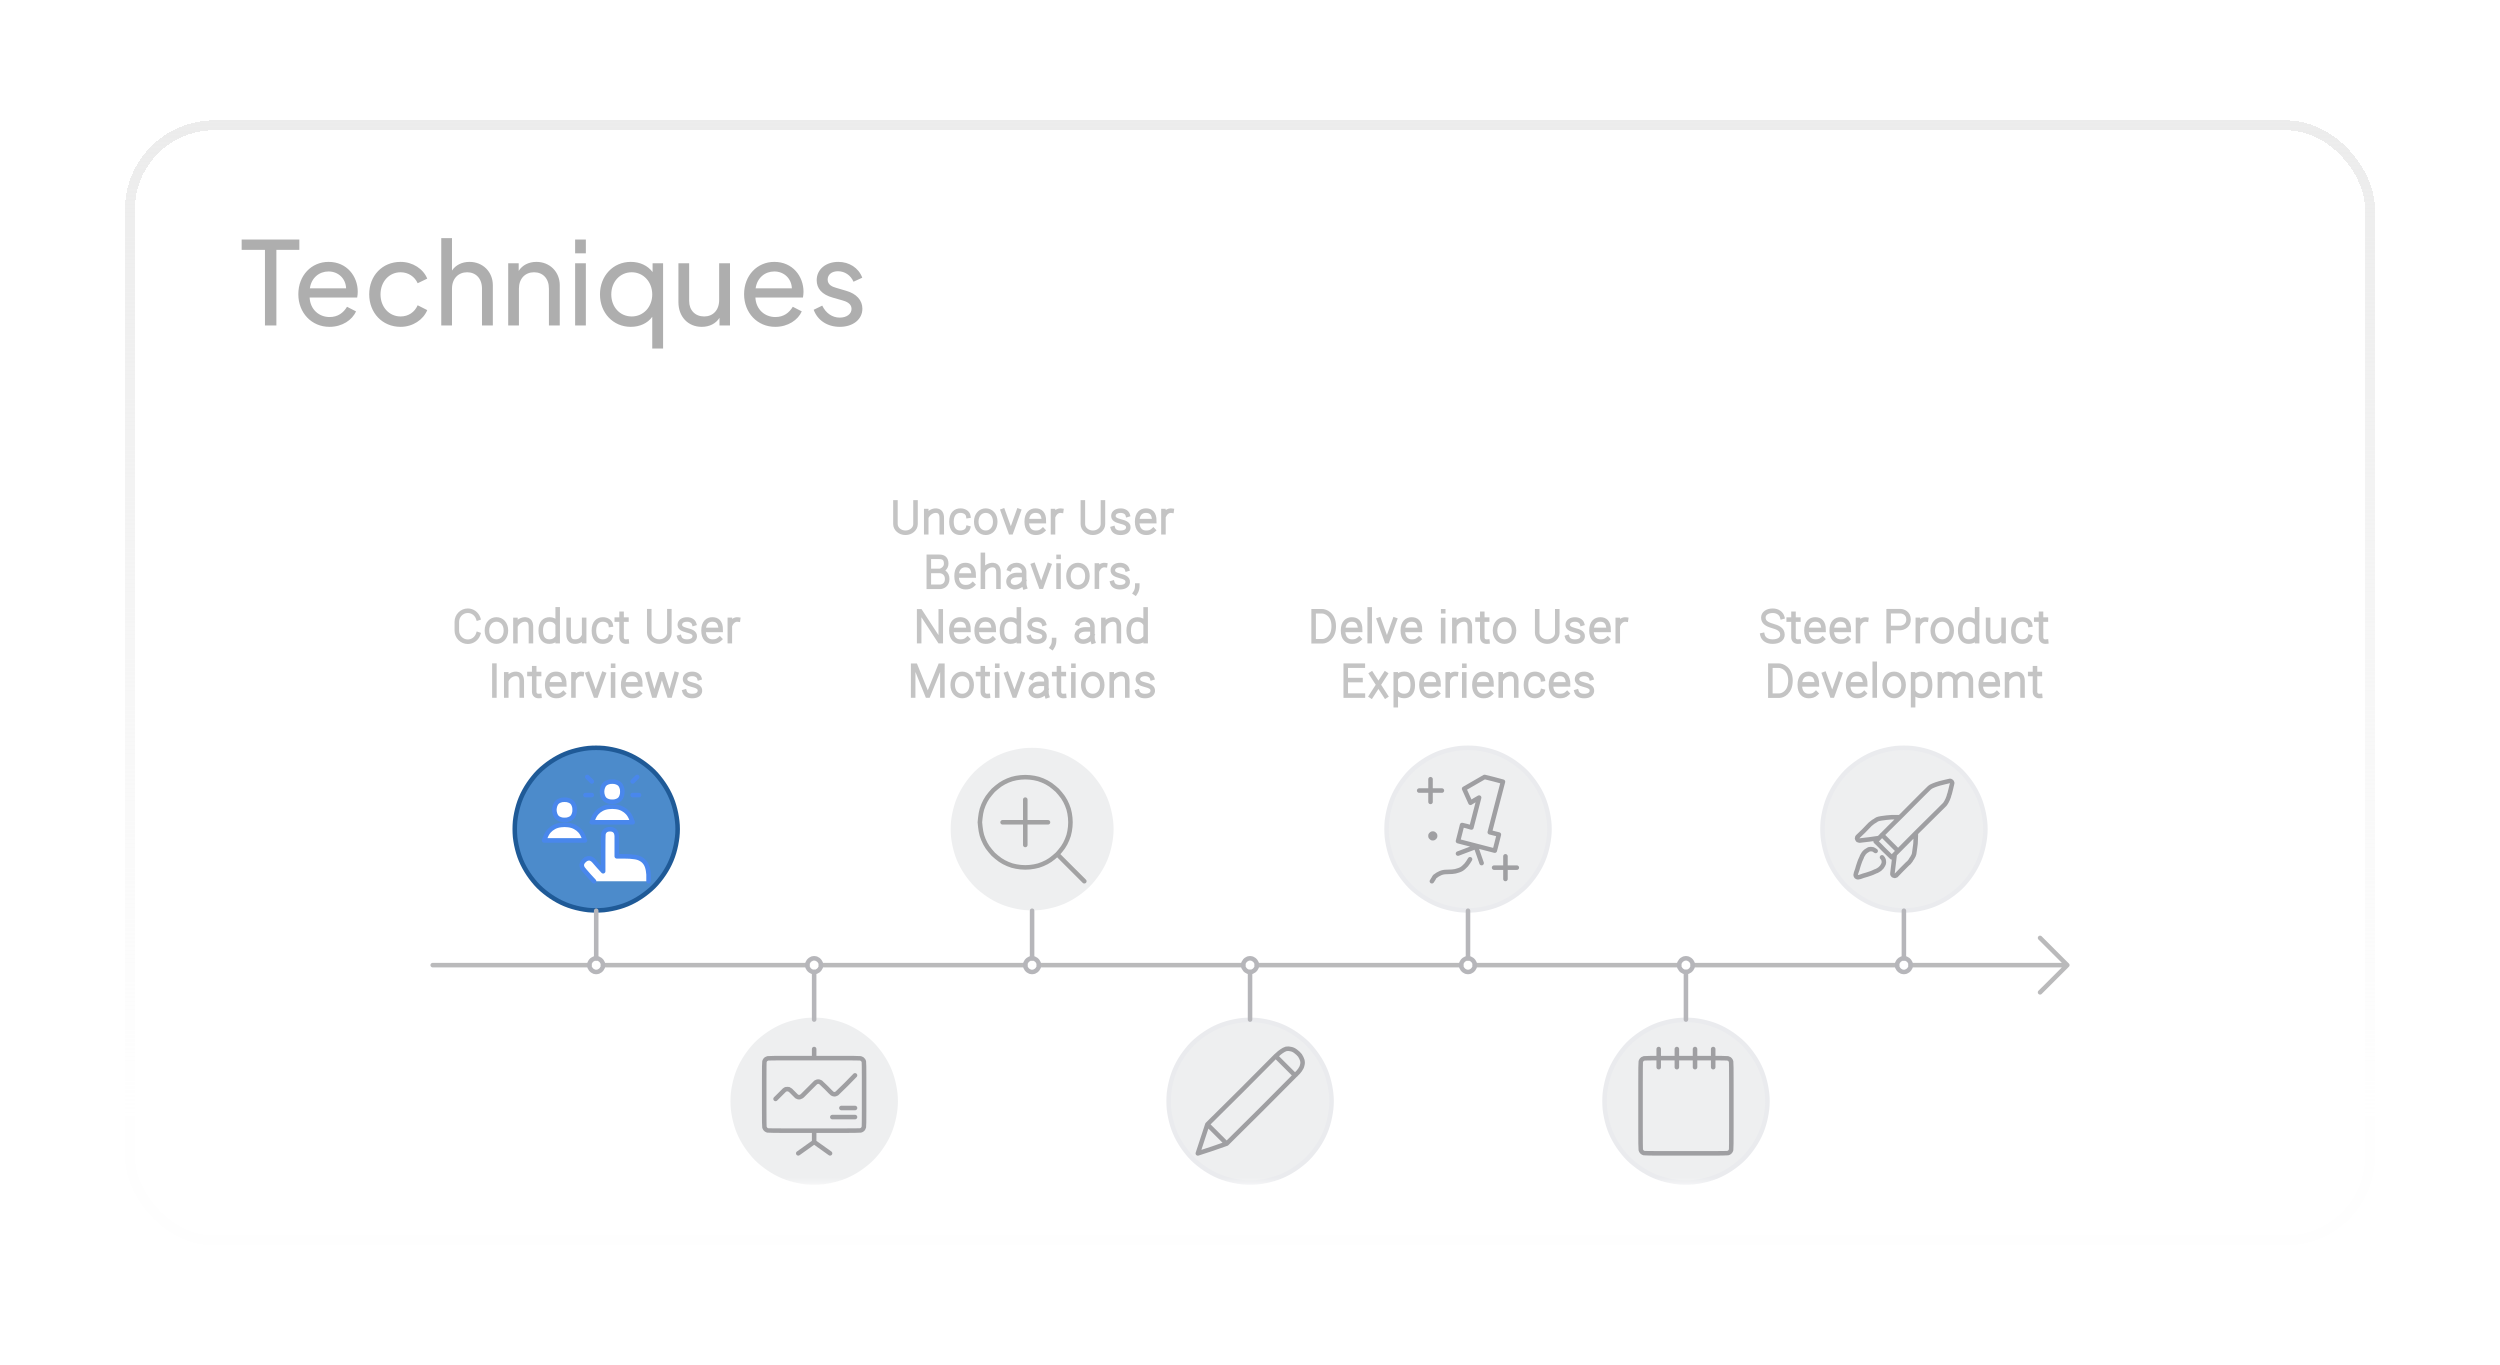 <svg width="260" height="142" viewBox="0 0 260 142" fill="none" xmlns="http://www.w3.org/2000/svg">
<g filter="url(#filter0_d_372_9262)">
<rect x="13" y="6.348" width="234" height="117" rx="9.258" fill="url(#paint0_linear_372_9262)" shape-rendering="crispEdges"/>
<rect x="13.514" y="6.862" width="232.971" height="115.971" rx="8.743" stroke="url(#paint1_linear_372_9262)" stroke-width="1.029" shape-rendering="crispEdges"/>
</g>
<mask id="mask0_372_9262" style="mask-type:alpha" maskUnits="userSpaceOnUse" x="13" y="6" width="234" height="118">
<rect x="13" y="6.348" width="234" height="117" rx="9.258" fill="white"/>
</mask>
<g mask="url(#mask0_372_9262)">
<g style="mix-blend-mode:multiply">
<path fill-rule="evenodd" clip-rule="evenodd" d="M183.815 114.524C183.815 114.241 183.799 113.966 183.768 113.699C183.705 113.149 183.595 112.606 183.437 112.072C183.28 111.537 183.067 111.026 182.8 110.539C182.532 110.052 182.225 109.596 181.879 109.171C181.533 108.731 181.139 108.338 180.698 107.992C180.273 107.646 179.817 107.34 179.329 107.073C178.841 106.805 178.329 106.593 177.794 106.436C177.259 106.279 176.716 106.169 176.165 106.106C175.614 106.059 175.063 106.059 174.512 106.106C173.961 106.169 173.418 106.279 172.883 106.436C172.348 106.593 171.836 106.805 171.348 107.073C170.86 107.34 170.404 107.646 169.979 107.992C169.538 108.338 169.145 108.731 168.798 109.171C168.452 109.596 168.145 110.052 167.877 110.539C167.61 111.026 167.397 111.537 167.24 112.072C167.083 112.606 166.972 113.149 166.909 113.699C166.862 114.249 166.862 114.799 166.909 115.349C166.972 115.9 167.083 116.442 167.24 116.977C167.397 117.511 167.61 118.022 167.877 118.509C168.145 118.997 168.452 119.453 168.798 119.877C169.145 120.317 169.538 120.71 169.979 121.056C170.404 121.402 170.86 121.708 171.348 121.976C171.836 122.243 172.348 122.455 172.883 122.612C173.418 122.77 173.961 122.88 174.512 122.943C175.063 122.99 175.614 122.99 176.165 122.943C176.716 122.88 177.259 122.77 177.794 122.612C178.329 122.455 178.841 122.243 179.329 121.976C179.817 121.708 180.273 121.402 180.698 121.056C181.139 120.71 181.533 120.317 181.879 119.877C182.225 119.453 182.532 118.997 182.8 118.509C183.067 118.022 183.28 117.511 183.437 116.977C183.595 116.442 183.705 115.9 183.768 115.349C183.799 115.082 183.815 114.807 183.815 114.524Z" fill="#EEEFF0" stroke="#EAEBEE" stroke-width="0.472" stroke-miterlimit="1.5" stroke-linecap="round" stroke-linejoin="round"/>
<path fill-rule="evenodd" clip-rule="evenodd" d="M138.482 114.524C138.482 114.241 138.466 113.966 138.435 113.699C138.372 113.149 138.262 112.606 138.104 112.072C137.947 111.537 137.734 111.026 137.467 110.539C137.199 110.052 136.892 109.596 136.546 109.171C136.2 108.731 135.806 108.338 135.365 107.992C134.94 107.646 134.484 107.34 133.996 107.073C133.508 106.805 132.996 106.593 132.461 106.436C131.926 106.279 131.383 106.169 130.832 106.106C130.281 106.059 129.73 106.059 129.179 106.106C128.628 106.169 128.085 106.279 127.55 106.436C127.015 106.593 126.503 106.805 126.015 107.073C125.527 107.34 125.071 107.646 124.646 107.992C124.205 108.338 123.812 108.731 123.465 109.171C123.119 109.596 122.812 110.052 122.544 110.539C122.277 111.026 122.064 111.537 121.907 112.072C121.75 112.606 121.639 113.149 121.576 113.699C121.529 114.249 121.529 114.799 121.576 115.349C121.639 115.9 121.75 116.442 121.907 116.977C122.064 117.511 122.277 118.022 122.544 118.509C122.812 118.997 123.119 119.453 123.465 119.877C123.812 120.317 124.205 120.71 124.646 121.056C125.071 121.402 125.527 121.708 126.015 121.976C126.503 122.243 127.015 122.455 127.55 122.612C128.085 122.77 128.628 122.88 129.179 122.943C129.73 122.99 130.281 122.99 130.832 122.943C131.383 122.88 131.926 122.77 132.461 122.612C132.996 122.455 133.508 122.243 133.996 121.976C134.484 121.708 134.94 121.402 135.365 121.056C135.806 120.71 136.2 120.317 136.546 119.877C136.892 119.453 137.199 118.997 137.467 118.509C137.734 118.022 137.947 117.511 138.104 116.977C138.262 116.442 138.372 115.9 138.435 115.349C138.466 115.082 138.482 114.807 138.482 114.524Z" fill="#EEEFF0" stroke="#EAEBEE" stroke-width="0.472" stroke-miterlimit="1.5" stroke-linecap="round" stroke-linejoin="round"/>
<path fill-rule="evenodd" clip-rule="evenodd" d="M93.148 114.524C93.148 114.241 93.132 113.966 93.101 113.699C93.038 113.149 92.928 112.606 92.77 112.072C92.613 111.537 92.4 111.026 92.133 110.539C91.865 110.052 91.558 109.596 91.212 109.171C90.866 108.731 90.472 108.338 90.031 107.992C89.606 107.646 89.15 107.34 88.662 107.073C88.174 106.805 87.662 106.593 87.127 106.436C86.592 106.279 86.049 106.169 85.498 106.106C84.947 106.059 84.396 106.059 83.845 106.106C83.294 106.169 82.751 106.279 82.216 106.436C81.681 106.593 81.169 106.805 80.681 107.073C80.193 107.34 79.737 107.646 79.312 107.992C78.871 108.338 78.478 108.731 78.131 109.171C77.785 109.596 77.478 110.052 77.21 110.539C76.943 111.026 76.73 111.537 76.573 112.072C76.416 112.606 76.305 113.149 76.242 113.699C76.195 114.249 76.195 114.799 76.242 115.349C76.305 115.9 76.416 116.442 76.573 116.977C76.73 117.511 76.943 118.022 77.21 118.509C77.478 118.997 77.785 119.453 78.131 119.877C78.478 120.317 78.871 120.71 79.312 121.056C79.737 121.402 80.193 121.708 80.681 121.976C81.169 122.243 81.681 122.455 82.216 122.612C82.751 122.77 83.294 122.88 83.845 122.943C84.396 122.99 84.947 122.99 85.498 122.943C86.049 122.88 86.592 122.77 87.127 122.612C87.662 122.455 88.174 122.243 88.662 121.976C89.15 121.708 89.606 121.402 90.031 121.056C90.472 120.71 90.866 120.317 91.212 119.877C91.558 119.453 91.865 118.997 92.133 118.509C92.4 118.022 92.613 117.511 92.77 116.977C92.928 116.442 93.038 115.9 93.101 115.349C93.132 115.082 93.148 114.807 93.148 114.524Z" fill="#EEEFF0" stroke="#EEEFF0" stroke-width="0.472" stroke-miterlimit="1.5" stroke-linecap="round" stroke-linejoin="round"/>
<path fill-rule="evenodd" clip-rule="evenodd" d="M206.481 86.226C206.481 85.943 206.465 85.668 206.434 85.401C206.371 84.851 206.261 84.308 206.103 83.774C205.946 83.239 205.733 82.728 205.466 82.241C205.198 81.754 204.891 81.298 204.545 80.873C204.199 80.433 203.805 80.04 203.364 79.694C202.939 79.349 202.483 79.042 201.995 78.775C201.507 78.507 200.995 78.295 200.46 78.138C199.925 77.981 199.382 77.871 198.831 77.808C198.28 77.761 197.729 77.761 197.178 77.808C196.627 77.871 196.084 77.981 195.549 78.138C195.014 78.295 194.502 78.507 194.014 78.775C193.526 79.042 193.07 79.349 192.645 79.694C192.204 80.04 191.811 80.433 191.464 80.873C191.118 81.298 190.811 81.754 190.544 82.241C190.276 82.728 190.063 83.239 189.906 83.774C189.749 84.308 189.638 84.851 189.575 85.401C189.528 85.951 189.528 86.501 189.575 87.052C189.638 87.602 189.749 88.144 189.906 88.679C190.063 89.213 190.276 89.724 190.544 90.211C190.811 90.699 191.118 91.155 191.464 91.579C191.811 92.019 192.204 92.412 192.645 92.758C193.07 93.104 193.526 93.411 194.014 93.678C194.502 93.945 195.014 94.157 195.549 94.314C196.084 94.472 196.627 94.582 197.178 94.645C197.729 94.692 198.28 94.692 198.831 94.645C199.382 94.582 199.925 94.472 200.46 94.314C200.995 94.157 201.507 93.945 201.995 93.678C202.483 93.411 202.939 93.104 203.364 92.758C203.805 92.412 204.199 92.019 204.545 91.579C204.891 91.155 205.198 90.699 205.466 90.211C205.733 89.724 205.946 89.213 206.103 88.679C206.261 88.144 206.371 87.602 206.434 87.052C206.465 86.784 206.481 86.509 206.481 86.226Z" fill="#EEEFF0" stroke="#EAEBEE" stroke-width="0.472" stroke-miterlimit="1.5" stroke-linecap="round" stroke-linejoin="round"/>
<path fill-rule="evenodd" clip-rule="evenodd" d="M161.146 86.226C161.146 85.943 161.13 85.668 161.099 85.401C161.036 84.851 160.926 84.308 160.768 83.774C160.611 83.239 160.398 82.728 160.131 82.241C159.863 81.754 159.556 81.298 159.21 80.873C158.864 80.433 158.47 80.04 158.029 79.694C157.604 79.349 157.148 79.042 156.66 78.775C156.172 78.507 155.66 78.295 155.125 78.138C154.59 77.981 154.047 77.871 153.496 77.808C152.945 77.761 152.394 77.761 151.843 77.808C151.292 77.871 150.749 77.981 150.214 78.138C149.679 78.295 149.167 78.507 148.679 78.775C148.191 79.042 147.735 79.349 147.31 79.694C146.869 80.04 146.476 80.433 146.129 80.873C145.783 81.298 145.476 81.754 145.209 82.241C144.941 82.728 144.728 83.239 144.571 83.774C144.414 84.308 144.303 84.851 144.24 85.401C144.193 85.951 144.193 86.501 144.24 87.052C144.303 87.602 144.414 88.144 144.571 88.679C144.728 89.213 144.941 89.724 145.209 90.211C145.476 90.699 145.783 91.155 146.129 91.579C146.476 92.019 146.869 92.412 147.31 92.758C147.735 93.104 148.191 93.411 148.679 93.678C149.167 93.945 149.679 94.157 150.214 94.314C150.749 94.472 151.292 94.582 151.843 94.645C152.394 94.692 152.945 94.692 153.496 94.645C154.047 94.582 154.59 94.472 155.125 94.314C155.66 94.157 156.172 93.945 156.66 93.678C157.148 93.411 157.604 93.104 158.029 92.758C158.47 92.412 158.864 92.019 159.21 91.579C159.556 91.155 159.863 90.699 160.131 90.211C160.398 89.724 160.611 89.213 160.768 88.679C160.926 88.144 161.036 87.602 161.099 87.052C161.13 86.784 161.146 86.509 161.146 86.226Z" fill="#EEEFF0" stroke="#EAEBEE" stroke-width="0.472" stroke-miterlimit="1.5" stroke-linecap="round" stroke-linejoin="round"/>
<path fill-rule="evenodd" clip-rule="evenodd" d="M115.814 86.226C115.814 85.943 115.798 85.668 115.767 85.401C115.704 84.851 115.594 84.308 115.436 83.774C115.279 83.239 115.066 82.728 114.799 82.241C114.531 81.754 114.224 81.298 113.878 80.873C113.532 80.433 113.138 80.04 112.697 79.694C112.272 79.349 111.816 79.042 111.328 78.775C110.84 78.507 110.328 78.295 109.793 78.138C109.258 77.981 108.715 77.871 108.164 77.808C107.613 77.761 107.062 77.761 106.511 77.808C105.96 77.871 105.417 77.981 104.882 78.138C104.347 78.295 103.835 78.507 103.347 78.775C102.859 79.042 102.403 79.349 101.978 79.694C101.537 80.04 101.144 80.433 100.797 80.873C100.451 81.298 100.144 81.754 99.876 82.241C99.609 82.728 99.396 83.239 99.239 83.774C99.082 84.308 98.971 84.851 98.909 85.401C98.861 85.951 98.861 86.501 98.909 87.052C98.971 87.602 99.082 88.144 99.239 88.679C99.396 89.213 99.609 89.724 99.876 90.211C100.144 90.699 100.451 91.155 100.797 91.579C101.144 92.019 101.537 92.412 101.978 92.758C102.403 93.104 102.859 93.411 103.347 93.678C103.835 93.945 104.347 94.157 104.882 94.314C105.417 94.472 105.96 94.582 106.511 94.645C107.062 94.692 107.613 94.692 108.164 94.645C108.715 94.582 109.258 94.472 109.793 94.314C110.328 94.157 110.84 93.945 111.328 93.678C111.816 93.411 112.272 93.104 112.697 92.758C113.138 92.412 113.532 92.019 113.878 91.579C114.224 91.155 114.531 90.699 114.799 90.211C115.066 89.724 115.279 89.213 115.436 88.679C115.594 88.144 115.704 87.602 115.767 87.052C115.798 86.784 115.814 86.509 115.814 86.226Z" fill="#EEEFF0"/>
<path fill-rule="evenodd" clip-rule="evenodd" d="M70.476 86.226C70.476 85.943 70.46 85.668 70.429 85.401C70.366 84.851 70.256 84.308 70.098 83.774C69.941 83.239 69.728 82.728 69.461 82.241C69.193 81.754 68.886 81.298 68.54 80.873C68.194 80.433 67.8 80.04 67.359 79.694C66.934 79.349 66.478 79.042 65.99 78.775C65.502 78.507 64.99 78.295 64.455 78.138C63.92 77.981 63.377 77.871 62.826 77.808C62.275 77.761 61.724 77.761 61.173 77.808C60.622 77.871 60.079 77.981 59.544 78.138C59.009 78.295 58.497 78.507 58.01 78.775C57.522 79.042 57.065 79.349 56.64 79.694C56.199 80.04 55.806 80.433 55.459 80.873C55.113 81.298 54.806 81.754 54.539 82.241C54.271 82.728 54.059 83.239 53.901 83.774C53.744 84.308 53.633 84.851 53.571 85.401C53.523 85.951 53.523 86.501 53.571 87.052C53.633 87.602 53.744 88.144 53.901 88.679C54.059 89.213 54.271 89.724 54.539 90.211C54.806 90.699 55.113 91.155 55.459 91.579C55.806 92.019 56.199 92.412 56.64 92.758C57.065 93.104 57.522 93.411 58.01 93.678C58.497 93.945 59.009 94.157 59.544 94.314C60.079 94.472 60.622 94.582 61.173 94.645C61.724 94.692 62.275 94.692 62.826 94.645C63.377 94.582 63.92 94.472 64.455 94.314C64.99 94.157 65.502 93.945 65.99 93.678C66.478 93.411 66.934 93.104 67.359 92.758C67.8 92.412 68.194 92.019 68.54 91.579C68.886 91.155 69.193 90.699 69.461 90.211C69.728 89.724 69.941 89.213 70.098 88.679C70.256 88.144 70.366 87.602 70.429 87.052C70.46 86.784 70.476 86.509 70.476 86.226Z" fill="#4C8BCB" stroke="#1F5A97" stroke-width="0.472" stroke-miterlimit="1.5" stroke-linecap="round" stroke-linejoin="round"/>
<path fill-rule="evenodd" clip-rule="evenodd" d="M61.783 91.65C61.594 91.446 61.413 91.249 61.24 91.061C60.878 90.652 60.666 90.4 60.603 90.306C60.556 90.227 60.524 90.141 60.508 90.046C60.493 89.968 60.5 89.889 60.532 89.811C60.563 89.732 60.611 89.653 60.674 89.575C60.752 89.496 60.831 89.425 60.91 89.363C61.004 89.316 61.091 89.284 61.169 89.268C61.264 89.253 61.35 89.26 61.429 89.292C61.508 89.323 61.587 89.371 61.665 89.433C61.744 89.512 61.783 89.551 61.783 89.551C61.783 89.551 61.941 89.732 62.255 90.094C62.57 90.439 62.728 90.612 62.728 90.612C62.728 90.612 62.728 89.999 62.728 88.773C62.728 87.547 62.736 86.879 62.751 86.769C62.767 86.674 62.799 86.588 62.846 86.509C62.893 86.447 62.948 86.391 63.011 86.344C63.09 86.297 63.176 86.266 63.271 86.25C63.381 86.234 63.491 86.234 63.601 86.25C63.696 86.266 63.782 86.297 63.861 86.344C63.924 86.391 63.979 86.447 64.026 86.509C64.074 86.588 64.105 86.674 64.121 86.769C64.137 86.879 64.144 86.934 64.144 86.934C64.144 86.934 64.144 87.287 64.144 87.995C64.144 88.702 64.144 89.056 64.144 89.056C64.144 89.056 64.38 89.056 64.853 89.056C65.325 89.056 65.703 89.08 65.986 89.127C66.254 89.158 66.49 89.237 66.694 89.363C66.883 89.473 67.041 89.63 67.167 89.834C67.277 90.023 67.356 90.259 67.403 90.542C67.434 90.809 67.45 90.943 67.45 90.943C67.45 90.943 67.45 91.061 67.45 91.296C67.45 91.422 67.45 91.54 67.45 91.65M62.61 82.335C62.625 82.414 62.633 82.493 62.633 82.571C62.665 82.728 62.712 82.862 62.775 82.972C62.838 83.082 62.925 83.169 63.035 83.232C63.145 83.294 63.279 83.342 63.436 83.373C63.593 83.389 63.751 83.389 63.908 83.373C64.066 83.342 64.2 83.294 64.31 83.232C64.42 83.169 64.507 83.082 64.569 82.972C64.632 82.862 64.68 82.728 64.711 82.571C64.727 82.414 64.727 82.257 64.711 82.1C64.68 81.942 64.632 81.809 64.569 81.699C64.507 81.589 64.42 81.502 64.31 81.439C64.2 81.376 64.066 81.329 63.908 81.298C63.751 81.282 63.593 81.282 63.436 81.298C63.279 81.329 63.145 81.376 63.035 81.439C62.925 81.502 62.838 81.589 62.775 81.699C62.712 81.809 62.665 81.942 62.633 82.1C62.618 82.257 62.61 82.335 62.61 82.335ZM65.797 85.519C65.75 85.393 65.703 85.275 65.656 85.165C65.561 84.914 65.435 84.701 65.278 84.528C65.136 84.371 64.963 84.238 64.758 84.128C64.554 84.018 64.318 83.947 64.05 83.915C63.798 83.884 63.546 83.884 63.294 83.915C63.027 83.947 62.791 84.018 62.586 84.128C62.382 84.238 62.208 84.371 62.067 84.528C61.909 84.701 61.783 84.914 61.689 85.165C61.594 85.401 61.547 85.519 61.547 85.519C61.547 85.519 62.255 85.519 63.672 85.519C64.38 85.519 65.089 85.519 65.797 85.519ZM57.651 84.222C57.667 84.301 57.675 84.379 57.675 84.458C57.706 84.615 57.754 84.749 57.817 84.859C57.88 84.969 57.966 85.055 58.076 85.118C58.187 85.181 58.32 85.228 58.478 85.26C58.635 85.275 58.793 85.275 58.95 85.26C59.107 85.228 59.241 85.181 59.351 85.118C59.462 85.055 59.548 84.969 59.611 84.859C59.674 84.749 59.721 84.615 59.753 84.458C59.769 84.301 59.769 84.143 59.753 83.986C59.721 83.829 59.674 83.695 59.611 83.585C59.548 83.475 59.462 83.389 59.351 83.326C59.241 83.263 59.107 83.216 58.95 83.184C58.793 83.169 58.635 83.169 58.478 83.184C58.32 83.216 58.187 83.263 58.076 83.326C57.966 83.389 57.88 83.475 57.817 83.585C57.754 83.695 57.706 83.829 57.675 83.986C57.659 84.143 57.651 84.222 57.651 84.222ZM60.839 87.405C60.792 87.28 60.744 87.162 60.697 87.052C60.603 86.8 60.477 86.588 60.319 86.415C60.178 86.258 60.005 86.124 59.8 86.014C59.595 85.904 59.359 85.833 59.092 85.802C58.84 85.77 58.588 85.77 58.336 85.802C58.069 85.833 57.832 85.904 57.628 86.014C57.423 86.124 57.25 86.258 57.108 86.415C56.951 86.588 56.825 86.8 56.73 87.052C56.636 87.287 56.589 87.405 56.589 87.405C56.589 87.405 57.297 87.405 58.714 87.405C59.422 87.405 60.13 87.405 60.839 87.405ZM66.269 80.803L65.797 81.274L66.269 80.803ZM61.075 80.803L61.547 81.274L61.075 80.803ZM66.458 82.689H65.797H66.458ZM60.886 82.689H61.547H60.886Z" fill="white"/>
<path d="M61.783 91.65C61.594 91.446 61.413 91.249 61.24 91.061C60.878 90.652 60.666 90.4 60.603 90.306C60.556 90.227 60.524 90.141 60.508 90.046C60.493 89.968 60.5 89.889 60.532 89.811C60.563 89.732 60.611 89.653 60.674 89.575C60.752 89.496 60.831 89.425 60.91 89.363C61.004 89.316 61.091 89.284 61.169 89.268C61.264 89.253 61.35 89.26 61.429 89.292C61.508 89.323 61.587 89.371 61.665 89.433C61.744 89.512 61.783 89.551 61.783 89.551C61.783 89.551 61.941 89.732 62.255 90.094C62.57 90.439 62.728 90.612 62.728 90.612C62.728 90.612 62.728 89.999 62.728 88.773C62.728 87.547 62.736 86.879 62.751 86.769C62.767 86.674 62.799 86.588 62.846 86.509C62.893 86.447 62.948 86.391 63.011 86.344C63.09 86.297 63.176 86.266 63.271 86.25C63.381 86.234 63.491 86.234 63.601 86.25C63.696 86.266 63.782 86.297 63.861 86.344C63.924 86.391 63.979 86.447 64.026 86.509C64.074 86.588 64.105 86.674 64.121 86.769C64.137 86.879 64.144 86.934 64.144 86.934C64.144 86.934 64.144 87.287 64.144 87.995C64.144 88.702 64.144 89.056 64.144 89.056C64.144 89.056 64.38 89.056 64.853 89.056C65.325 89.056 65.703 89.08 65.986 89.127C66.254 89.158 66.49 89.237 66.694 89.363C66.883 89.473 67.041 89.63 67.167 89.834C67.277 90.023 67.356 90.259 67.403 90.542C67.434 90.809 67.45 90.943 67.45 90.943C67.45 90.943 67.45 91.061 67.45 91.296C67.45 91.422 67.45 91.54 67.45 91.65M66.269 80.803L65.797 81.274M61.075 80.803L61.547 81.274M66.458 82.689H65.797M60.886 82.689H61.547M62.61 82.335C62.625 82.414 62.633 82.493 62.633 82.571C62.665 82.728 62.712 82.862 62.775 82.972C62.838 83.082 62.925 83.169 63.035 83.232C63.145 83.294 63.279 83.342 63.436 83.373C63.593 83.389 63.751 83.389 63.908 83.373C64.066 83.342 64.2 83.294 64.31 83.232C64.42 83.169 64.507 83.082 64.569 82.972C64.632 82.862 64.68 82.728 64.711 82.571C64.727 82.414 64.727 82.257 64.711 82.1C64.68 81.942 64.632 81.809 64.569 81.699C64.507 81.589 64.42 81.502 64.31 81.439C64.2 81.376 64.066 81.329 63.908 81.298C63.751 81.282 63.593 81.282 63.436 81.298C63.279 81.329 63.145 81.376 63.035 81.439C62.925 81.502 62.838 81.589 62.775 81.699C62.712 81.809 62.665 81.942 62.633 82.1C62.618 82.257 62.61 82.335 62.61 82.335ZM65.797 85.519C65.75 85.393 65.703 85.275 65.656 85.165C65.561 84.914 65.435 84.701 65.278 84.528C65.136 84.371 64.963 84.238 64.758 84.128C64.554 84.018 64.318 83.947 64.05 83.915C63.798 83.884 63.546 83.884 63.294 83.915C63.027 83.947 62.791 84.018 62.586 84.128C62.382 84.238 62.208 84.371 62.067 84.528C61.909 84.701 61.783 84.914 61.689 85.165C61.594 85.401 61.547 85.519 61.547 85.519C61.547 85.519 62.255 85.519 63.672 85.519C64.38 85.519 65.089 85.519 65.797 85.519ZM57.651 84.222C57.667 84.301 57.675 84.379 57.675 84.458C57.706 84.615 57.754 84.749 57.817 84.859C57.88 84.969 57.966 85.055 58.076 85.118C58.187 85.181 58.32 85.228 58.478 85.26C58.635 85.275 58.793 85.275 58.95 85.26C59.107 85.228 59.241 85.181 59.351 85.118C59.462 85.055 59.548 84.969 59.611 84.859C59.674 84.749 59.721 84.615 59.753 84.458C59.769 84.301 59.769 84.143 59.753 83.986C59.721 83.829 59.674 83.695 59.611 83.585C59.548 83.475 59.462 83.389 59.351 83.326C59.241 83.263 59.107 83.216 58.95 83.184C58.793 83.169 58.635 83.169 58.478 83.184C58.32 83.216 58.187 83.263 58.076 83.326C57.966 83.389 57.88 83.475 57.817 83.585C57.754 83.695 57.706 83.829 57.675 83.986C57.659 84.143 57.651 84.222 57.651 84.222ZM60.839 87.405C60.792 87.28 60.744 87.162 60.697 87.052C60.603 86.8 60.477 86.588 60.319 86.415C60.178 86.258 60.005 86.124 59.8 86.014C59.595 85.904 59.359 85.833 59.092 85.802C58.84 85.77 58.588 85.77 58.336 85.802C58.069 85.833 57.832 85.904 57.628 86.014C57.423 86.124 57.25 86.258 57.108 86.415C56.951 86.588 56.825 86.8 56.73 87.052C56.636 87.287 56.589 87.405 56.589 87.405C56.589 87.405 57.297 87.405 58.714 87.405C59.422 87.405 60.13 87.405 60.839 87.405Z" stroke="#4987EC" stroke-width="0.472" stroke-miterlimit="1.5" stroke-linecap="round" stroke-linejoin="round"/>
<path d="M109.959 88.843C109.959 88.843 109.841 88.945 109.604 89.149C109.368 89.354 109.116 89.527 108.849 89.668C108.581 89.81 108.298 89.927 107.999 90.022C107.716 90.1 107.416 90.155 107.102 90.187C106.787 90.218 106.472 90.218 106.157 90.187C105.842 90.155 105.543 90.1 105.26 90.022C104.961 89.927 104.678 89.81 104.41 89.668C104.142 89.527 103.891 89.354 103.654 89.149C103.418 88.945 103.3 88.843 103.3 88.843C103.3 88.843 103.198 88.725 102.993 88.489C102.789 88.253 102.616 88.002 102.474 87.734C102.332 87.467 102.214 87.184 102.12 86.885C102.041 86.603 101.986 86.304 101.954 85.989C101.939 85.832 101.923 85.675 101.907 85.518C101.907 85.518 101.923 85.361 101.954 85.046C101.986 84.732 102.041 84.433 102.12 84.15C102.214 83.851 102.332 83.569 102.474 83.301C102.616 83.034 102.789 82.782 102.993 82.547C103.198 82.311 103.3 82.193 103.3 82.193C103.3 82.193 103.418 82.091 103.654 81.886C103.891 81.682 104.142 81.509 104.41 81.368C104.678 81.226 104.961 81.108 105.26 81.014C105.543 80.935 105.842 80.88 106.157 80.849C106.472 80.817 106.787 80.817 107.102 80.849C107.416 80.88 107.716 80.935 107.999 81.014C108.298 81.108 108.581 81.226 108.849 81.368C109.116 81.509 109.368 81.682 109.604 81.886C109.841 82.091 109.959 82.193 109.959 82.193C109.959 82.193 110.061 82.311 110.266 82.547C110.47 82.782 110.643 83.034 110.785 83.301C110.927 83.569 111.045 83.851 111.139 84.15C111.218 84.433 111.273 84.732 111.304 85.046C111.336 85.361 111.336 85.675 111.304 85.989C111.273 86.304 111.218 86.603 111.139 86.885C111.045 87.184 110.927 87.467 110.785 87.734C110.643 88.002 110.47 88.253 110.266 88.489C110.061 88.725 109.959 88.843 109.959 88.843ZM109.959 88.843L112.768 91.649M104.268 85.518H108.991M106.629 83.16V87.876" stroke="#A2A2A3" stroke-width="0.472" stroke-miterlimit="1.5" stroke-linecap="round" stroke-linejoin="round"/>
<path d="M151.632 88.773L153.498 88.066L154.088 89.763M147.595 82.218H149.956M148.775 81.038V83.397M152.884 89.363C152.821 89.457 152.758 89.559 152.695 89.669C152.569 89.874 152.419 90.046 152.246 90.188C152.089 90.345 151.9 90.455 151.679 90.518C151.475 90.597 151.254 90.644 151.018 90.66C150.766 90.66 150.57 90.668 150.428 90.683C150.286 90.683 150.153 90.699 150.027 90.73C149.901 90.762 149.783 90.809 149.673 90.872C149.562 90.919 149.46 90.982 149.366 91.061C149.271 91.123 149.224 91.155 149.224 91.155C149.224 91.155 149.208 91.178 149.177 91.225C149.161 91.257 149.137 91.296 149.106 91.343C149.09 91.391 149.066 91.43 149.035 91.461C149.004 91.508 148.98 91.548 148.964 91.579C148.948 91.611 148.933 91.634 148.917 91.65M155.386 90.235H157.748M156.567 89.056V91.414M154.938 86.556C155.158 85.676 155.386 84.796 155.623 83.915C156.079 82.17 156.307 81.298 156.307 81.298C156.307 81.298 155.985 81.212 155.339 81.038C154.71 80.881 154.395 80.803 154.395 80.803C154.395 80.803 154.041 81.007 153.332 81.416C152.624 81.825 152.27 82.029 152.27 82.029C152.27 82.029 152.38 82.273 152.6 82.76C152.821 83.247 152.931 83.491 152.931 83.491C152.931 83.491 153.08 83.397 153.379 83.208C153.679 83.035 153.828 82.949 153.828 82.949C153.828 82.949 153.694 83.467 153.427 84.505C153.159 85.543 153.025 86.061 153.025 86.061C153.025 86.061 152.868 86.014 152.553 85.92C152.223 85.841 152.057 85.802 152.057 85.802C152.057 85.802 151.986 86.085 151.845 86.651C151.703 87.201 151.632 87.476 151.632 87.476C151.632 87.476 152.27 87.641 153.545 87.971C154.82 88.302 155.457 88.467 155.457 88.467C155.457 88.467 155.528 88.192 155.67 87.641C155.811 87.075 155.882 86.792 155.882 86.792C155.882 86.792 155.725 86.753 155.41 86.674C155.095 86.596 154.938 86.556 154.938 86.556ZM149.248 86.934C149.248 86.934 149.248 86.942 149.248 86.957C149.248 86.973 149.248 86.989 149.248 87.004C149.232 87.02 149.224 87.036 149.224 87.052C149.208 87.067 149.2 87.075 149.2 87.075C149.185 87.091 149.169 87.107 149.153 87.122C149.153 87.122 149.145 87.13 149.129 87.146C149.114 87.146 149.098 87.154 149.082 87.17C149.066 87.17 149.051 87.17 149.035 87.17C149.019 87.17 149.004 87.17 148.988 87.17C148.972 87.17 148.956 87.17 148.941 87.17C148.925 87.154 148.909 87.146 148.893 87.146C148.878 87.13 148.87 87.122 148.87 87.122C148.854 87.107 148.838 87.091 148.823 87.075C148.823 87.075 148.815 87.067 148.799 87.052C148.799 87.036 148.791 87.02 148.775 87.004C148.775 86.989 148.775 86.973 148.775 86.957C148.775 86.942 148.775 86.926 148.775 86.91C148.775 86.894 148.775 86.879 148.775 86.863C148.791 86.847 148.799 86.832 148.799 86.816C148.815 86.8 148.823 86.792 148.823 86.792C148.838 86.777 148.854 86.761 148.87 86.745C148.87 86.745 148.878 86.737 148.893 86.722C148.909 86.722 148.925 86.714 148.941 86.698C148.956 86.698 148.972 86.698 148.988 86.698C149.004 86.698 149.019 86.698 149.035 86.698C149.051 86.698 149.066 86.698 149.082 86.698C149.098 86.714 149.114 86.722 149.129 86.722C149.145 86.737 149.153 86.745 149.153 86.745C149.169 86.761 149.185 86.777 149.2 86.792C149.2 86.792 149.208 86.8 149.224 86.816C149.224 86.832 149.232 86.847 149.248 86.863C149.248 86.879 149.248 86.894 149.248 86.91C149.248 86.926 149.248 86.934 149.248 86.934Z" stroke="#9F9FA2" stroke-width="0.472" stroke-miterlimit="1.5" stroke-linecap="round" stroke-linejoin="round"/>
<g clip-path="url(#clip0_372_9262)">
<path d="M185.348 64.16C185.246 63.791 184.863 63.517 184.37 63.517C183.792 63.517 183.39 63.8 183.39 64.23C183.39 64.695 183.736 64.921 184.328 65.091C184.846 65.242 185.374 65.423 185.374 66.007C185.374 66.399 185.065 66.728 184.343 66.728C183.759 66.728 183.386 66.435 183.3 66.053M187.058 66.723C186.725 66.756 186.523 66.583 186.523 66.266V63.836M187.03 64.44H186.614M186.024 64.44H186.434M189.551 66.462C189.321 66.683 189.079 66.726 188.799 66.726C188.311 66.726 187.871 66.417 187.871 65.575C187.871 64.733 188.298 64.423 188.786 64.423C189.275 64.423 189.653 64.672 189.653 65.515H187.949M192.179 66.462C191.949 66.683 191.707 66.726 191.427 66.726C190.939 66.726 190.499 66.417 190.499 65.575C190.499 64.733 190.926 64.423 191.414 64.423C191.903 64.423 192.281 64.672 192.281 65.515H190.577M194.088 64.432C193.762 64.387 193.468 64.599 193.316 64.906M193.232 64.47V66.675M196.418 66.677V63.568L197.664 63.564C197.924 63.573 198.487 63.758 198.487 64.423C198.487 65.088 197.924 65.291 197.664 65.309L196.542 65.313M200.31 64.432C199.984 64.387 199.689 64.599 199.537 64.906M199.454 64.47V66.675M205.621 66.676V63.374M205.536 66.357C205.333 66.616 205.073 66.727 204.764 66.727C204.249 66.727 203.859 66.417 203.859 65.575C203.859 64.733 204.274 64.424 204.789 64.424C205.089 64.424 205.374 64.551 205.536 64.801M208.373 66.673L208.373 64.469M206.76 64.469V65.897C206.76 66.064 206.737 66.669 207.3 66.719C207.793 66.763 208.094 66.564 208.26 66.285M211.116 66.234C211.028 66.564 210.658 66.726 210.311 66.726C209.806 66.726 209.389 66.417 209.389 65.575C209.389 64.733 209.831 64.423 210.335 64.423C210.691 64.423 211.081 64.621 211.136 64.976M212.801 66.723C212.468 66.756 212.266 66.583 212.266 66.266V63.836M212.773 64.44H212.357M211.767 64.44H212.177M188.858 72.121C188.628 72.342 188.386 72.386 188.106 72.386C187.618 72.386 187.178 72.076 187.178 71.234C187.178 70.392 187.605 70.083 188.093 70.083C188.582 70.083 188.96 70.332 188.96 71.174H187.256M191.369 70.111L190.573 72.334L190.526 72.334L189.722 70.111M193.882 72.121C193.652 72.342 193.41 72.386 193.131 72.386C192.642 72.386 192.202 72.076 192.202 71.234C192.202 70.392 192.629 70.083 193.118 70.083C193.606 70.083 193.985 70.332 193.985 71.174H192.28M194.973 69.034V72.335M198.962 70.13V73.342M199.049 70.448C199.257 70.19 199.536 70.079 199.845 70.079C200.36 70.079 200.733 70.397 200.733 71.239C200.733 72.081 200.335 72.382 199.82 72.382C199.52 72.382 199.216 72.254 199.049 72.004M201.748 70.14L201.748 72.344M203.361 72.344L203.359 70.766C203.344 70.543 203.257 70.202 202.814 70.101C202.356 69.996 202.007 70.242 201.833 70.559M204.975 72.344V70.916C204.975 70.749 205.002 70.232 204.428 70.101C203.949 69.991 203.587 70.265 203.422 70.604M207.674 72.121C207.444 72.342 207.202 72.386 206.922 72.386C206.433 72.386 205.993 72.076 205.993 71.234C205.993 70.392 206.421 70.083 206.909 70.083C207.398 70.083 207.776 70.332 207.776 71.174H206.071M208.732 70.132L208.732 72.336M210.345 72.336V70.908C210.345 70.74 210.368 70.134 209.805 70.086C209.39 70.051 208.991 70.316 208.808 70.645M212.174 72.383C211.841 72.415 211.639 72.243 211.639 71.925V69.495M212.146 70.099H211.73M211.141 70.099H211.55M202.978 65.575C202.978 66.298 202.537 66.727 201.992 66.727C201.447 66.727 201.005 66.298 201.005 65.575C201.005 64.852 201.447 64.423 201.992 64.423C202.537 64.423 202.978 64.852 202.978 65.575ZM185.063 72.348L184.117 72.349V69.228C184.341 69.228 184.642 69.228 184.973 69.228C185.316 69.219 186.209 69.517 186.209 70.775C186.209 72.034 185.376 72.348 185.063 72.348ZM197.974 71.234C197.974 71.957 197.532 72.386 196.987 72.386C196.442 72.386 196.001 71.957 196.001 71.234C196.001 70.512 196.442 70.083 196.987 70.083C197.532 70.083 197.974 70.512 197.974 71.234Z" stroke="#C4C4C4" stroke-width="0.472" stroke-linecap="square"/>
</g>
<path d="M195.729 86.827L197.406 88.501M199.247 86.662C199.247 86.756 199.247 86.843 199.247 86.921C199.247 87.11 199.239 87.299 199.224 87.487C199.224 87.66 199.208 87.841 199.176 88.03C199.161 88.203 199.137 88.376 199.106 88.549C199.09 88.737 199.058 88.879 199.011 88.973C198.964 89.052 198.917 89.138 198.869 89.232C198.806 89.311 198.751 89.397 198.704 89.492C198.641 89.57 198.578 89.649 198.515 89.728C198.437 89.79 198.397 89.822 198.397 89.822C198.397 89.822 198.2 90.018 197.807 90.411C197.413 90.82 197.209 91.032 197.193 91.048C197.162 91.064 197.138 91.072 197.122 91.072C197.106 91.087 197.083 91.095 197.051 91.095C197.036 91.095 197.012 91.087 196.981 91.072C196.965 91.072 196.941 91.064 196.91 91.048C196.894 91.032 196.878 91.017 196.862 91.001C196.847 90.969 196.831 90.946 196.815 90.93C196.815 90.915 196.815 90.891 196.815 90.859C196.815 90.828 196.815 90.812 196.815 90.812C196.815 90.812 196.855 90.49 196.933 89.846C196.965 89.515 197.004 89.185 197.051 88.855M197.571 84.988C197.476 84.988 197.382 84.988 197.287 84.988C197.114 84.988 196.933 84.988 196.744 84.988C196.571 85.004 196.39 85.019 196.201 85.035C196.012 85.051 195.831 85.074 195.658 85.106C195.469 85.137 195.336 85.169 195.257 85.2C195.162 85.247 195.076 85.302 194.997 85.365C194.903 85.412 194.816 85.467 194.737 85.53C194.659 85.593 194.58 85.656 194.501 85.719C194.438 85.782 194.407 85.813 194.407 85.813C194.407 85.813 194.21 86.017 193.817 86.426C193.407 86.819 193.195 87.024 193.179 87.039C193.163 87.055 193.156 87.079 193.156 87.11C193.14 87.126 193.132 87.149 193.132 87.181C193.132 87.197 193.14 87.22 193.156 87.252C193.156 87.267 193.163 87.283 193.179 87.299C193.195 87.33 193.211 87.354 193.226 87.37C193.258 87.385 193.281 87.393 193.297 87.393C193.313 87.409 193.337 87.417 193.368 87.417C193.399 87.417 193.415 87.417 193.415 87.417C193.415 87.417 193.746 87.377 194.407 87.299C194.737 87.252 195.068 87.204 195.399 87.157M195.729 89.162C195.761 89.209 195.792 89.248 195.824 89.28C195.887 89.374 195.918 89.468 195.918 89.562C195.934 89.657 195.926 89.751 195.894 89.846C195.847 89.956 195.784 90.066 195.706 90.176C195.611 90.27 195.54 90.341 195.493 90.388C195.446 90.419 195.383 90.459 195.304 90.506C195.241 90.553 195.155 90.592 195.044 90.624C194.95 90.671 194.848 90.718 194.737 90.765C194.612 90.812 194.549 90.836 194.549 90.836C194.549 90.836 194.501 90.852 194.407 90.883C194.312 90.915 194.218 90.946 194.124 90.977C194.013 91.009 193.903 91.04 193.793 91.072C193.683 91.119 193.573 91.158 193.462 91.19C193.352 91.221 193.281 91.237 193.25 91.237C193.234 91.237 193.218 91.237 193.203 91.237C193.171 91.237 193.148 91.229 193.132 91.213C193.116 91.213 193.1 91.205 193.085 91.19C193.069 91.174 193.053 91.158 193.037 91.142C193.022 91.127 193.014 91.111 193.014 91.095C192.998 91.08 192.99 91.056 192.99 91.025C192.99 91.009 192.99 90.993 192.99 90.977C192.99 90.962 193.006 90.891 193.037 90.765C193.085 90.655 193.124 90.545 193.156 90.435C193.187 90.325 193.218 90.215 193.25 90.105C193.281 90.011 193.313 89.916 193.344 89.822C193.376 89.728 193.392 89.68 193.392 89.68C193.392 89.68 193.415 89.618 193.462 89.492C193.51 89.382 193.557 89.28 193.604 89.185C193.636 89.075 193.675 88.989 193.722 88.926C193.769 88.847 193.809 88.784 193.84 88.737C193.872 88.69 193.943 88.619 194.053 88.525C194.163 88.446 194.265 88.383 194.36 88.336C194.47 88.305 194.572 88.297 194.667 88.313C194.761 88.313 194.848 88.344 194.926 88.407C194.974 88.439 195.021 88.47 195.068 88.501M195.068 87.511C195.981 86.584 196.902 85.664 197.831 84.752C199.656 82.913 200.601 81.969 200.664 81.922C200.711 81.891 200.766 81.852 200.829 81.804C200.908 81.773 200.994 81.734 201.089 81.686C201.183 81.655 201.286 81.616 201.396 81.569C201.506 81.537 201.561 81.521 201.561 81.521C201.561 81.521 201.608 81.506 201.703 81.474C201.797 81.443 201.892 81.419 201.986 81.403C202.081 81.372 202.175 81.349 202.269 81.333C202.364 81.301 202.466 81.278 202.576 81.262C202.687 81.231 202.749 81.215 202.765 81.215C202.781 81.215 202.805 81.215 202.836 81.215C202.852 81.215 202.868 81.223 202.883 81.238C202.899 81.238 202.915 81.246 202.931 81.262C202.946 81.278 202.962 81.293 202.978 81.309C202.978 81.325 202.986 81.341 203.001 81.356C203.001 81.372 203.009 81.388 203.025 81.403C203.025 81.419 203.025 81.443 203.025 81.474C203.025 81.49 203.009 81.553 202.978 81.663C202.962 81.773 202.938 81.875 202.907 81.969C202.891 82.064 202.868 82.158 202.836 82.252C202.82 82.347 202.797 82.441 202.765 82.535C202.734 82.614 202.718 82.653 202.718 82.653C202.718 82.653 202.702 82.716 202.671 82.842C202.624 82.952 202.584 83.054 202.553 83.148C202.506 83.243 202.466 83.321 202.435 83.384C202.387 83.463 202.348 83.526 202.317 83.573C202.269 83.636 202.246 83.667 202.246 83.667C202.246 83.667 201.325 84.579 199.483 86.403C197.657 88.242 196.744 89.162 196.744 89.162C196.744 89.162 196.461 88.886 195.894 88.336C195.627 88.053 195.351 87.778 195.068 87.511Z" stroke="#9F9FA2" stroke-width="0.472" stroke-miterlimit="1.5" stroke-linecap="round" stroke-linejoin="round"/>
<path d="M212.167 103.203C212.639 102.732 213.111 102.26 213.583 101.789C214.528 100.845 215 100.374 215 100.374M215 100.374C215 100.374 214.528 99.902 213.583 98.959C213.111 98.487 212.639 98.016 212.167 97.544M215 100.374H198.708M176.042 100.374H197.292M153.375 100.374H174.625M45 100.374H61.292M62.708 100.374H83.958M85.375 100.374H106.625M108.042 100.374H129.292M130.708 100.374H151.958" stroke="#BABABB" stroke-width="0.472" stroke-miterlimit="1.5" stroke-linecap="round" stroke-linejoin="round"/>
<path d="M62.005 94.716V97.192V99.668" stroke="#B6B6BA" stroke-width="0.472" stroke-miterlimit="1.5" stroke-linecap="round" stroke-linejoin="round"/>
<path fill-rule="evenodd" clip-rule="evenodd" d="M107.337 94.716V97.192V99.668" fill="#B6B6BA"/>
<path d="M107.337 94.716V97.192V99.668" stroke="#B6B6BA" stroke-width="0.472" stroke-miterlimit="1.5" stroke-linecap="round" stroke-linejoin="round"/>
<path fill-rule="evenodd" clip-rule="evenodd" d="M152.672 94.716V97.192V99.668" fill="#B6B6BA"/>
<path d="M152.672 94.716V97.192V99.668" stroke="#B6B6BA" stroke-width="0.472" stroke-miterlimit="1.5" stroke-linecap="round" stroke-linejoin="round"/>
<path d="M198.005 94.716V97.192V99.668" stroke="#B6B6BA" stroke-width="0.472" stroke-miterlimit="1.5" stroke-linecap="round" stroke-linejoin="round"/>
<path fill-rule="evenodd" clip-rule="evenodd" d="M62.713 100.373C62.713 100.358 62.713 100.334 62.713 100.303C62.697 100.256 62.689 100.208 62.689 100.161C62.673 100.13 62.65 100.09 62.618 100.043C62.602 99.996 62.579 99.957 62.547 99.925C62.516 99.894 62.484 99.862 62.453 99.831C62.421 99.8 62.382 99.776 62.335 99.76C62.288 99.729 62.248 99.705 62.217 99.69C62.169 99.69 62.122 99.682 62.075 99.666C62.028 99.666 61.981 99.666 61.933 99.666C61.886 99.682 61.839 99.69 61.792 99.69C61.76 99.705 61.721 99.729 61.674 99.76C61.627 99.776 61.587 99.8 61.556 99.831C61.524 99.862 61.493 99.894 61.461 99.925C61.43 99.957 61.406 99.996 61.39 100.043C61.359 100.09 61.335 100.13 61.319 100.161C61.319 100.208 61.312 100.256 61.296 100.303C61.296 100.35 61.296 100.397 61.296 100.444C61.312 100.491 61.319 100.539 61.319 100.586C61.335 100.617 61.359 100.656 61.39 100.704C61.406 100.751 61.43 100.79 61.461 100.821C61.493 100.853 61.524 100.884 61.556 100.916C61.587 100.947 61.627 100.971 61.674 100.987C61.721 101.018 61.76 101.042 61.792 101.057C61.839 101.057 61.886 101.065 61.933 101.081C61.981 101.081 62.028 101.081 62.075 101.081C62.122 101.065 62.169 101.057 62.217 101.057C62.248 101.042 62.288 101.018 62.335 100.987C62.382 100.971 62.421 100.947 62.453 100.916C62.484 100.884 62.516 100.853 62.547 100.821C62.579 100.79 62.602 100.751 62.618 100.704C62.65 100.656 62.673 100.617 62.689 100.586C62.689 100.539 62.697 100.491 62.713 100.444C62.713 100.413 62.713 100.389 62.713 100.373Z" stroke="#B6B6BA" stroke-width="0.472" stroke-miterlimit="1.5" stroke-linecap="round" stroke-linejoin="round"/>
<path fill-rule="evenodd" clip-rule="evenodd" d="M85.38 100.375C85.38 100.36 85.38 100.336 85.38 100.305C85.364 100.257 85.356 100.21 85.356 100.163C85.34 100.132 85.317 100.092 85.285 100.045C85.269 99.998 85.246 99.959 85.214 99.927C85.183 99.896 85.151 99.865 85.12 99.833C85.088 99.802 85.049 99.778 85.002 99.762C84.955 99.731 84.915 99.707 84.884 99.692C84.837 99.692 84.789 99.684 84.742 99.668C84.695 99.668 84.648 99.668 84.6 99.668C84.553 99.684 84.506 99.692 84.459 99.692C84.427 99.707 84.388 99.731 84.341 99.762C84.293 99.778 84.254 99.802 84.223 99.833C84.191 99.865 84.16 99.896 84.128 99.927C84.097 99.959 84.073 99.998 84.057 100.045C84.026 100.092 84.002 100.132 83.987 100.163C83.987 100.21 83.979 100.257 83.963 100.305C83.963 100.352 83.963 100.399 83.963 100.446C83.979 100.493 83.987 100.54 83.987 100.588C84.002 100.619 84.026 100.658 84.057 100.706C84.073 100.753 84.097 100.792 84.128 100.823C84.16 100.855 84.191 100.886 84.223 100.918C84.254 100.949 84.293 100.973 84.341 100.989C84.388 101.02 84.427 101.044 84.459 101.059C84.506 101.059 84.553 101.067 84.6 101.083C84.648 101.083 84.695 101.083 84.742 101.083C84.789 101.067 84.837 101.059 84.884 101.059C84.915 101.044 84.955 101.02 85.002 100.989C85.049 100.973 85.088 100.949 85.12 100.918C85.151 100.886 85.183 100.855 85.214 100.823C85.246 100.792 85.269 100.753 85.285 100.706C85.317 100.658 85.34 100.619 85.356 100.588C85.356 100.54 85.364 100.493 85.38 100.446C85.38 100.415 85.38 100.391 85.38 100.375Z" stroke="#B6B6BA" stroke-width="0.472" stroke-miterlimit="1.5" stroke-linecap="round" stroke-linejoin="round"/>
<path fill-rule="evenodd" clip-rule="evenodd" d="M84.671 106.036V103.56V101.084" fill="#B6B6BA"/>
<path d="M84.671 106.036V103.56V101.084" stroke="#B6B6BA" stroke-width="0.472" stroke-miterlimit="1.5" stroke-linecap="round" stroke-linejoin="round"/>
<path fill-rule="evenodd" clip-rule="evenodd" d="M108.046 100.373C108.046 100.358 108.046 100.334 108.046 100.303C108.03 100.256 108.022 100.208 108.022 100.161C108.006 100.13 107.983 100.09 107.951 100.043C107.935 99.996 107.912 99.957 107.88 99.925C107.849 99.894 107.817 99.862 107.786 99.831C107.754 99.8 107.715 99.776 107.668 99.76C107.621 99.729 107.581 99.705 107.55 99.69C107.503 99.69 107.455 99.682 107.408 99.666C107.361 99.666 107.314 99.666 107.266 99.666C107.219 99.682 107.172 99.69 107.125 99.69C107.093 99.705 107.054 99.729 107.007 99.76C106.959 99.776 106.92 99.8 106.889 99.831C106.857 99.862 106.826 99.894 106.794 99.925C106.763 99.957 106.739 99.996 106.723 100.043C106.692 100.09 106.668 100.13 106.653 100.161C106.653 100.208 106.645 100.256 106.629 100.303C106.629 100.35 106.629 100.397 106.629 100.444C106.645 100.491 106.653 100.539 106.653 100.586C106.668 100.617 106.692 100.656 106.723 100.704C106.739 100.751 106.763 100.79 106.794 100.821C106.826 100.853 106.857 100.884 106.889 100.916C106.92 100.947 106.959 100.971 107.007 100.987C107.054 101.018 107.093 101.042 107.125 101.057C107.172 101.057 107.219 101.065 107.266 101.081C107.314 101.081 107.361 101.081 107.408 101.081C107.455 101.065 107.503 101.057 107.55 101.057C107.581 101.042 107.621 101.018 107.668 100.987C107.715 100.971 107.754 100.947 107.786 100.916C107.817 100.884 107.849 100.853 107.88 100.821C107.912 100.79 107.935 100.751 107.951 100.704C107.983 100.656 108.006 100.617 108.022 100.586C108.022 100.539 108.03 100.491 108.046 100.444C108.046 100.413 108.046 100.389 108.046 100.373Z" stroke="#B6B6BA" stroke-width="0.472" stroke-miterlimit="1.5" stroke-linecap="round" stroke-linejoin="round"/>
<path fill-rule="evenodd" clip-rule="evenodd" d="M130.713 100.375C130.713 100.36 130.713 100.336 130.713 100.305C130.697 100.257 130.689 100.21 130.689 100.163C130.673 100.132 130.65 100.092 130.618 100.045C130.602 99.998 130.579 99.959 130.547 99.927C130.516 99.896 130.484 99.865 130.453 99.833C130.421 99.802 130.382 99.778 130.335 99.762C130.288 99.731 130.248 99.707 130.217 99.692C130.17 99.692 130.122 99.684 130.075 99.668C130.028 99.668 129.981 99.668 129.933 99.668C129.886 99.684 129.839 99.692 129.792 99.692C129.76 99.707 129.721 99.731 129.674 99.762C129.626 99.778 129.587 99.802 129.556 99.833C129.524 99.865 129.493 99.896 129.461 99.927C129.43 99.959 129.406 99.998 129.39 100.045C129.359 100.092 129.335 100.132 129.32 100.163C129.32 100.21 129.312 100.257 129.296 100.305C129.296 100.352 129.296 100.399 129.296 100.446C129.312 100.493 129.32 100.54 129.32 100.588C129.335 100.619 129.359 100.658 129.39 100.706C129.406 100.753 129.43 100.792 129.461 100.823C129.493 100.855 129.524 100.886 129.556 100.918C129.587 100.949 129.626 100.973 129.674 100.989C129.721 101.02 129.76 101.044 129.792 101.059C129.839 101.059 129.886 101.067 129.933 101.083C129.981 101.083 130.028 101.083 130.075 101.083C130.122 101.067 130.17 101.059 130.217 101.059C130.248 101.044 130.288 101.02 130.335 100.989C130.382 100.973 130.421 100.949 130.453 100.918C130.484 100.886 130.516 100.855 130.547 100.823C130.579 100.792 130.602 100.753 130.618 100.706C130.65 100.658 130.673 100.619 130.689 100.588C130.689 100.54 130.697 100.493 130.713 100.446C130.713 100.415 130.713 100.391 130.713 100.375Z" stroke="#B6B6BA" stroke-width="0.472" stroke-miterlimit="1.5" stroke-linecap="round" stroke-linejoin="round"/>
<path fill-rule="evenodd" clip-rule="evenodd" d="M130.005 106.036V103.56V101.084" fill="#B6B6BA"/>
<path d="M130.005 106.036V103.56V101.084" stroke="#B6B6BA" stroke-width="0.472" stroke-miterlimit="1.5" stroke-linecap="round" stroke-linejoin="round"/>
<path fill-rule="evenodd" clip-rule="evenodd" d="M153.381 100.373C153.381 100.358 153.381 100.334 153.381 100.303C153.365 100.256 153.357 100.208 153.357 100.161C153.341 100.13 153.318 100.09 153.286 100.043C153.27 99.996 153.247 99.957 153.215 99.925C153.184 99.894 153.152 99.862 153.121 99.831C153.089 99.8 153.05 99.776 153.003 99.76C152.956 99.729 152.916 99.705 152.885 99.69C152.837 99.69 152.79 99.682 152.743 99.666C152.696 99.666 152.649 99.666 152.601 99.666C152.554 99.682 152.507 99.69 152.46 99.69C152.428 99.705 152.389 99.729 152.342 99.76C152.294 99.776 152.255 99.8 152.224 99.831C152.192 99.862 152.161 99.894 152.129 99.925C152.098 99.957 152.074 99.996 152.058 100.043C152.027 100.09 152.003 100.13 151.987 100.161C151.987 100.208 151.98 100.256 151.964 100.303C151.964 100.35 151.964 100.397 151.964 100.444C151.98 100.491 151.987 100.539 151.987 100.586C152.003 100.617 152.027 100.656 152.058 100.704C152.074 100.751 152.098 100.79 152.129 100.821C152.161 100.853 152.192 100.884 152.224 100.916C152.255 100.947 152.294 100.971 152.342 100.987C152.389 101.018 152.428 101.042 152.46 101.057C152.507 101.057 152.554 101.065 152.601 101.081C152.649 101.081 152.696 101.081 152.743 101.081C152.79 101.065 152.837 101.057 152.885 101.057C152.916 101.042 152.956 101.018 153.003 100.987C153.05 100.971 153.089 100.947 153.121 100.916C153.152 100.884 153.184 100.853 153.215 100.821C153.247 100.79 153.27 100.751 153.286 100.704C153.318 100.656 153.341 100.617 153.357 100.586C153.357 100.539 153.365 100.491 153.381 100.444C153.381 100.413 153.381 100.389 153.381 100.373Z" stroke="#B6B6BA" stroke-width="0.472" stroke-miterlimit="1.5" stroke-linecap="round" stroke-linejoin="round"/>
<path fill-rule="evenodd" clip-rule="evenodd" d="M176.046 100.375C176.046 100.36 176.046 100.336 176.046 100.305C176.03 100.257 176.022 100.21 176.022 100.163C176.006 100.132 175.983 100.092 175.951 100.045C175.935 99.998 175.912 99.959 175.88 99.927C175.849 99.896 175.817 99.865 175.786 99.833C175.754 99.802 175.715 99.778 175.668 99.762C175.621 99.731 175.581 99.707 175.55 99.692C175.503 99.692 175.455 99.684 175.408 99.668C175.361 99.668 175.314 99.668 175.266 99.668C175.219 99.684 175.172 99.692 175.125 99.692C175.093 99.707 175.054 99.731 175.007 99.762C174.959 99.778 174.92 99.802 174.889 99.833C174.857 99.865 174.826 99.896 174.794 99.927C174.763 99.959 174.739 99.998 174.723 100.045C174.692 100.092 174.668 100.132 174.653 100.163C174.653 100.21 174.645 100.257 174.629 100.305C174.629 100.352 174.629 100.399 174.629 100.446C174.645 100.493 174.653 100.54 174.653 100.588C174.668 100.619 174.692 100.658 174.723 100.706C174.739 100.753 174.763 100.792 174.794 100.823C174.826 100.855 174.857 100.886 174.889 100.918C174.92 100.949 174.959 100.973 175.007 100.989C175.054 101.02 175.093 101.044 175.125 101.059C175.172 101.059 175.219 101.067 175.266 101.083C175.314 101.083 175.361 101.083 175.408 101.083C175.455 101.067 175.503 101.059 175.55 101.059C175.581 101.044 175.621 101.02 175.668 100.989C175.715 100.973 175.754 100.949 175.786 100.918C175.817 100.886 175.849 100.855 175.88 100.823C175.912 100.792 175.935 100.753 175.951 100.706C175.983 100.658 176.006 100.619 176.022 100.588C176.022 100.54 176.03 100.493 176.046 100.446C176.046 100.415 176.046 100.391 176.046 100.375Z" stroke="#B6B6BA" stroke-width="0.472" stroke-miterlimit="1.5" stroke-linecap="round" stroke-linejoin="round"/>
<path d="M175.338 106.036V103.56V101.084" stroke="#B6B6BA" stroke-width="0.472" stroke-miterlimit="1.5" stroke-linecap="round" stroke-linejoin="round"/>
<path fill-rule="evenodd" clip-rule="evenodd" d="M198.713 100.373C198.713 100.358 198.713 100.334 198.713 100.303C198.697 100.256 198.689 100.208 198.689 100.161C198.673 100.13 198.65 100.09 198.618 100.043C198.602 99.996 198.579 99.957 198.547 99.925C198.516 99.894 198.484 99.862 198.453 99.831C198.421 99.8 198.382 99.776 198.335 99.76C198.288 99.729 198.248 99.705 198.217 99.69C198.17 99.69 198.122 99.682 198.075 99.666C198.028 99.666 197.981 99.666 197.933 99.666C197.886 99.682 197.839 99.69 197.792 99.69C197.76 99.705 197.721 99.729 197.674 99.76C197.626 99.776 197.587 99.8 197.556 99.831C197.524 99.862 197.493 99.894 197.461 99.925C197.43 99.957 197.406 99.996 197.39 100.043C197.359 100.09 197.335 100.13 197.32 100.161C197.32 100.208 197.312 100.256 197.296 100.303C197.296 100.35 197.296 100.397 197.296 100.444C197.312 100.491 197.32 100.539 197.32 100.586C197.335 100.617 197.359 100.656 197.39 100.704C197.406 100.751 197.43 100.79 197.461 100.821C197.493 100.853 197.524 100.884 197.556 100.916C197.587 100.947 197.626 100.971 197.674 100.987C197.721 101.018 197.76 101.042 197.792 101.057C197.839 101.057 197.886 101.065 197.933 101.081C197.981 101.081 198.028 101.081 198.075 101.081C198.122 101.065 198.17 101.057 198.217 101.057C198.248 101.042 198.288 101.018 198.335 100.987C198.382 100.971 198.421 100.947 198.453 100.916C198.484 100.884 198.516 100.853 198.547 100.821C198.579 100.79 198.602 100.751 198.618 100.704C198.65 100.656 198.673 100.617 198.689 100.586C198.689 100.539 198.697 100.491 198.713 100.444C198.713 100.413 198.713 100.389 198.713 100.373Z" stroke="#B6B6BA" stroke-width="0.472" stroke-miterlimit="1.5" stroke-linecap="round" stroke-linejoin="round"/>
<g clip-path="url(#clip1_372_9262)">
<path d="M141.357 66.463C141.127 66.684 140.885 66.728 140.606 66.728C140.117 66.728 139.677 66.418 139.677 65.576C139.677 64.734 140.104 64.425 140.593 64.425C141.081 64.425 141.46 64.674 141.46 65.516H139.755M142.448 63.376V66.678M145.061 64.453L144.265 66.676L144.218 66.676L143.414 64.453M147.574 66.463C147.344 66.684 147.102 66.728 146.822 66.728C146.334 66.728 145.894 66.418 145.894 65.576C145.894 64.734 146.321 64.425 146.81 64.425C147.298 64.425 147.677 64.674 147.677 65.516H145.972M150.091 63.575H150.097M150.087 64.479V66.682M151.251 64.474L151.251 66.678M152.864 66.678V65.25C152.864 65.082 152.887 64.476 152.324 64.428C151.909 64.393 151.51 64.658 151.327 64.987M154.693 66.725C154.36 66.758 154.158 66.585 154.158 66.267V63.837M154.666 64.441H154.249M153.66 64.441H154.069M159.869 63.57V65.817C159.869 66.32 160.336 66.728 160.913 66.728C161.489 66.728 161.957 66.32 161.957 65.817V63.57M164.527 64.851C164.457 64.621 164.185 64.427 163.804 64.427C163.359 64.427 163.071 64.631 163.049 64.939C163.024 65.291 163.316 65.427 163.772 65.549C164.171 65.657 164.63 65.77 164.594 66.205C164.57 66.485 164.34 66.729 163.783 66.729C163.333 66.729 163.079 66.537 163 66.276M167.195 66.463C166.965 66.684 166.723 66.728 166.443 66.728C165.955 66.728 165.515 66.418 165.515 65.576C165.515 64.734 165.942 64.425 166.43 64.425C166.919 64.425 167.297 64.674 167.297 65.516H165.593M169.104 64.433C168.779 64.388 168.484 64.601 168.332 64.907M168.248 64.472V66.677M141.743 72.34L139.958 72.341V69.23C140.181 69.23 141.403 69.23 141.734 69.23M141.495 70.727H140.067M142.631 70.093L143.337 71.186M144.11 72.38L143.379 71.249M144.084 70.093L142.605 72.38M145.159 70.132V73.343M145.245 70.45C145.454 70.191 145.733 70.081 146.042 70.081C146.557 70.081 146.929 70.398 146.929 71.24C146.929 72.083 146.532 72.383 146.017 72.383C145.717 72.383 145.413 72.256 145.245 72.005M149.509 72.123C149.279 72.344 149.037 72.387 148.757 72.387C148.269 72.387 147.829 72.078 147.829 71.236C147.829 70.394 148.256 70.084 148.745 70.084C149.233 70.084 149.612 70.334 149.612 71.176H147.907M151.419 70.093C151.093 70.048 150.798 70.26 150.646 70.567M150.563 70.131V72.336M152.288 69.235H152.294M152.284 70.139V72.341M155.018 72.123C154.788 72.344 154.546 72.387 154.266 72.387C153.777 72.387 153.337 72.078 153.337 71.236C153.337 70.394 153.765 70.084 154.253 70.084C154.741 70.084 155.12 70.334 155.12 71.176H153.415M156.076 70.133L156.076 72.337M157.689 72.337V70.91C157.689 70.742 157.712 70.135 157.149 70.088C156.734 70.052 156.335 70.317 156.152 70.646M160.425 71.895C160.338 72.225 159.968 72.387 159.621 72.387C159.116 72.387 158.699 72.078 158.699 71.236C158.699 70.394 159.14 70.084 159.645 70.084C160.001 70.084 160.391 70.282 160.446 70.637M162.979 72.123C162.749 72.344 162.507 72.387 162.227 72.387C161.739 72.387 161.299 72.078 161.299 71.236C161.299 70.394 161.726 70.084 162.215 70.084C162.703 70.084 163.082 70.334 163.082 71.176H161.377M165.491 70.511C165.422 70.28 165.149 70.087 164.769 70.087C164.323 70.087 164.035 70.29 164.014 70.598C163.989 70.95 164.28 71.086 164.736 71.208C165.136 71.316 165.595 71.429 165.558 71.865C165.535 72.145 165.304 72.389 164.748 72.389C164.298 72.389 164.043 72.197 163.964 71.936M137.563 66.69L136.616 66.691V63.57C136.84 63.57 137.142 63.57 137.472 63.57C137.815 63.561 138.708 63.859 138.708 65.118C138.708 66.376 137.876 66.69 137.563 66.69ZM157.458 65.576C157.458 66.299 157.016 66.728 156.471 66.728C155.926 66.728 155.484 66.299 155.484 65.576C155.484 64.854 155.926 64.425 156.471 64.425C157.016 64.425 157.458 64.854 157.458 65.576Z" stroke="#C4C4C4" stroke-width="0.472" stroke-linecap="square"/>
</g>
<g clip-path="url(#clip2_372_9262)">
<path d="M49.725 65.969C49.569 66.418 49.147 66.74 48.65 66.74C48.021 66.74 47.511 66.224 47.511 65.586V64.671C47.511 64.033 48.021 63.516 48.65 63.516C49.147 63.516 49.569 63.838 49.725 64.287M53.605 64.472L53.605 66.677M55.218 66.677V65.249C55.218 65.081 55.241 64.475 54.678 64.427C54.263 64.391 53.864 64.656 53.681 64.985M57.999 66.676V63.374M57.914 66.357C57.71 66.616 57.451 66.727 57.142 66.727C56.627 66.727 56.237 66.417 56.237 65.575C56.237 64.733 56.652 64.424 57.167 64.424C57.467 64.424 57.752 64.551 57.914 64.801M60.751 66.673L60.751 64.469M59.138 64.469V65.897C59.138 66.064 59.115 66.669 59.678 66.719C60.171 66.763 60.472 66.564 60.638 66.285M63.494 66.234C63.406 66.564 63.036 66.726 62.689 66.726C62.184 66.726 61.767 66.417 61.767 65.575C61.767 64.733 62.209 64.423 62.713 64.423C63.069 64.423 63.459 64.621 63.514 64.976M65.179 66.723C64.846 66.756 64.644 66.583 64.644 66.266V63.836M65.151 64.44H64.735M64.145 64.44H64.555M67.523 63.568V65.816C67.523 66.319 67.991 66.726 68.567 66.726C69.144 66.726 69.612 66.319 69.612 65.816V63.568M72.182 64.85C72.112 64.619 71.839 64.426 71.459 64.426C71.013 64.426 70.725 64.629 70.704 64.937C70.679 65.289 70.97 65.425 71.426 65.547C71.826 65.655 72.285 65.768 72.249 66.204C72.225 66.484 71.994 66.728 71.438 66.728C70.988 66.728 70.734 66.535 70.655 66.275M74.85 66.462C74.62 66.683 74.378 66.726 74.098 66.726C73.609 66.726 73.169 66.417 73.169 65.575C73.169 64.733 73.597 64.423 74.085 64.423C74.574 64.423 74.952 64.672 74.952 65.515H73.248M76.759 64.432C76.433 64.387 76.138 64.599 75.987 64.906M75.903 64.47V66.675M51.417 69.225V72.336M52.651 70.132L52.651 72.336M54.264 72.336V70.908C54.264 70.74 54.287 70.134 53.724 70.086C53.309 70.051 52.91 70.316 52.727 70.645M56.093 72.383C55.761 72.415 55.558 72.243 55.558 71.925V69.495M56.066 70.099H55.649M55.06 70.099H55.469M58.586 72.121C58.356 72.342 58.114 72.386 57.834 72.386C57.346 72.386 56.906 72.076 56.906 71.234C56.906 70.392 57.333 70.083 57.822 70.083C58.31 70.083 58.689 70.332 58.689 71.174H56.984M60.496 70.091C60.17 70.046 59.875 70.259 59.724 70.565M59.64 70.13V72.335M62.776 70.111L61.981 72.334L61.933 72.334L61.129 70.111M63.762 69.233H63.768M63.758 70.137V72.34M66.491 72.121C66.261 72.342 66.019 72.386 65.74 72.386C65.251 72.386 64.811 72.076 64.811 71.234C64.811 70.392 65.238 70.083 65.727 70.083C66.215 70.083 66.594 70.332 66.594 71.174H64.889M67.36 70.11L68.001 72.334H68.091L68.785 70.132H68.888L69.598 72.334H69.68L70.322 70.11M72.725 70.509C72.655 70.279 72.382 70.085 72.002 70.085C71.556 70.085 71.269 70.289 71.247 70.596C71.222 70.949 71.513 71.085 71.969 71.207C72.369 71.315 72.828 71.428 72.792 71.863C72.768 72.143 72.537 72.387 71.981 72.387C71.531 72.387 71.277 72.195 71.198 71.934M52.615 65.575C52.615 66.298 52.173 66.727 51.628 66.727C51.083 66.727 50.642 66.298 50.642 65.575C50.642 64.852 51.083 64.423 51.628 64.423C52.173 64.423 52.615 64.852 52.615 65.575Z" stroke="#C4C4C4" stroke-width="0.472" stroke-linecap="square"/>
</g>
<path d="M93.125 52.25V54.498C93.125 55 93.592 55.408 94.169 55.408C94.745 55.408 95.213 55 95.213 54.498V52.25M96.329 53.154L96.329 55.358M97.942 55.358V53.931C97.942 53.763 97.965 53.156 97.402 53.108C96.987 53.073 96.588 53.338 96.405 53.667M100.679 54.916C100.591 55.245 100.221 55.408 99.874 55.408C99.369 55.408 98.952 55.099 98.952 54.257C98.952 53.414 99.394 53.105 99.898 53.105C100.254 53.105 100.644 53.303 100.699 53.657M105.946 53.133L105.151 55.356L105.103 55.356L104.3 53.133M108.46 55.144C108.23 55.364 107.988 55.408 107.708 55.408C107.219 55.408 106.78 55.099 106.78 54.257C106.78 53.414 107.207 53.105 107.695 53.105C108.184 53.105 108.562 53.354 108.562 54.196H106.858M110.369 53.114C110.043 53.069 109.749 53.281 109.597 53.588M109.513 53.152V55.357M112.618 52.25V54.498C112.618 55 113.085 55.408 113.662 55.408C114.239 55.408 114.706 55 114.706 54.498V52.25M117.276 53.532C117.206 53.301 116.934 53.108 116.554 53.108C116.108 53.108 115.82 53.311 115.798 53.619C115.774 53.971 116.065 54.107 116.521 54.229C116.921 54.337 117.379 54.45 117.343 54.885C117.32 55.165 117.089 55.41 116.533 55.41C116.082 55.41 115.828 55.217 115.749 54.956M119.944 55.144C119.714 55.364 119.472 55.408 119.192 55.408C118.704 55.408 118.264 55.099 118.264 54.257C118.264 53.414 118.691 53.105 119.18 53.105C119.668 53.105 120.047 53.354 120.047 54.196H118.342M121.854 53.114C121.528 53.069 121.233 53.281 121.081 53.588M120.998 53.152V55.357M96.597 61.03V57.909M96.701 59.379H97.694M96.701 57.909H97.681C98.094 57.909 98.404 58.064 98.404 58.631C98.404 59.085 97.983 59.319 97.772 59.379C98.017 59.396 98.508 59.588 98.508 60.217C98.508 60.847 98.017 61.021 97.772 61.03H96.701M101.164 60.803C100.934 61.024 100.692 61.067 100.412 61.067C99.924 61.067 99.484 60.758 99.484 59.916C99.484 59.074 99.911 58.765 100.399 58.765C100.888 58.765 101.266 59.014 101.266 59.856H99.562M102.219 57.706V61.018M103.84 61.018V59.59C103.84 59.422 103.863 58.816 103.298 58.768C102.884 58.733 102.486 58.994 102.3 59.32M104.982 59.159C105.068 58.931 105.402 58.763 105.719 58.763C106.156 58.763 106.511 59.073 106.511 59.455L106.512 59.798V60.415C106.512 60.661 106.507 60.835 106.578 61.053M106.423 59.798H105.779C105.188 59.798 104.881 60.125 104.881 60.477C104.881 60.83 105.173 61.068 105.554 61.068C106.022 61.068 106.406 60.725 106.501 60.453M109.106 58.792L108.31 61.016L108.262 61.016L107.459 58.792M110.091 57.915H110.097M110.088 58.819V61.022M114.933 58.773C114.607 58.728 114.313 58.941 114.161 59.247M114.077 58.812V61.016M117.215 59.191C117.145 58.961 116.872 58.767 116.492 58.767C116.047 58.767 115.759 58.971 115.737 59.278C115.712 59.63 116.004 59.766 116.459 59.888C116.859 59.996 117.318 60.11 117.282 60.545C117.258 60.825 117.028 61.069 116.471 61.069C116.021 61.069 115.767 60.877 115.688 60.616M118.279 60.898C118.279 61.151 118.245 61.406 118.065 61.667M95.593 66.674L95.592 63.577L95.708 63.577L97.728 66.674H97.84V63.577M100.624 66.463C100.394 66.683 100.152 66.727 99.873 66.727C99.384 66.727 98.944 66.418 98.944 65.575C98.944 64.733 99.371 64.424 99.86 64.424C100.348 64.424 100.727 64.673 100.727 65.515H99.022M103.252 66.463C103.022 66.683 102.78 66.727 102.501 66.727C102.012 66.727 101.572 66.418 101.572 65.575C101.572 64.733 101.999 64.424 102.488 64.424C102.976 64.424 103.355 64.673 103.355 65.515H101.65M105.963 66.676V63.375M105.878 66.358C105.675 66.616 105.416 66.727 105.106 66.727C104.591 66.727 104.201 66.418 104.201 65.576C104.201 64.734 104.616 64.424 105.131 64.424C105.431 64.424 105.717 64.552 105.878 64.802M108.563 64.85C108.493 64.62 108.22 64.427 107.84 64.427C107.394 64.427 107.106 64.63 107.085 64.938C107.06 65.29 107.351 65.426 107.807 65.548C108.207 65.656 108.666 65.769 108.629 66.204C108.606 66.484 108.375 66.728 107.819 66.728C107.369 66.728 107.114 66.536 107.035 66.275M109.626 66.557C109.626 66.811 109.593 67.066 109.413 67.327M112.081 64.818C112.167 64.591 112.501 64.422 112.817 64.422C113.255 64.422 113.61 64.732 113.61 65.114L113.611 65.458V66.074C113.611 66.32 113.605 66.494 113.676 66.713M113.521 65.458H112.877C112.286 65.458 111.979 65.785 111.979 66.137C111.979 66.489 112.272 66.727 112.653 66.727C113.121 66.727 113.505 66.385 113.6 66.112M114.751 64.473L114.751 66.677M116.365 66.677V65.249C116.365 65.082 116.388 64.475 115.825 64.427C115.41 64.392 115.011 64.657 114.828 64.986M119.145 66.676V63.375M119.061 66.358C118.857 66.616 118.598 66.727 118.288 66.727C117.773 66.727 117.384 66.418 117.384 65.576C117.384 64.734 117.798 64.424 118.313 64.424C118.613 64.424 118.899 64.552 119.061 64.802M94.968 72.334L94.97 69.236H95.199L96.451 72.334H96.525L97.781 69.236H98.01L98.009 72.334M102.745 72.383C102.412 72.416 102.21 72.243 102.21 71.926V69.496M102.717 70.1H102.301M101.711 70.1H102.121M103.711 69.234H103.716M103.707 70.138V72.341M106.323 70.111L105.527 72.334L105.48 72.334L104.676 70.111M107.295 70.478C107.381 70.25 107.715 70.082 108.031 70.082C108.469 70.082 108.824 70.391 108.824 70.773L108.825 71.117V71.734C108.825 71.98 108.819 72.154 108.89 72.372M108.735 71.117H108.091C107.5 71.117 107.193 71.444 107.193 71.796C107.193 72.149 107.486 72.387 107.867 72.387C108.335 72.387 108.719 72.044 108.814 71.772M110.667 72.383C110.334 72.416 110.131 72.243 110.131 71.926V69.496M110.639 70.1H110.222M109.633 70.1H110.042M111.632 69.234H111.638M111.628 70.138V72.341M115.622 70.132L115.623 72.337M117.236 72.337V70.909C117.236 70.741 117.259 70.135 116.696 70.087C116.281 70.051 115.882 70.317 115.699 70.645M119.818 70.51C119.748 70.279 119.476 70.086 119.095 70.086C118.65 70.086 118.362 70.289 118.34 70.597C118.315 70.949 118.607 71.085 119.062 71.207C119.462 71.315 119.921 71.428 119.885 71.864C119.861 72.144 119.631 72.388 119.074 72.388C118.624 72.388 118.37 72.196 118.291 71.935M103.504 54.257C103.504 54.98 103.062 55.408 102.517 55.408C101.972 55.408 101.53 54.98 101.53 54.257C101.53 53.534 101.972 53.105 102.517 53.105C103.062 53.105 103.504 53.534 103.504 54.257ZM113.092 59.916C113.092 60.639 112.65 61.068 112.105 61.068C111.56 61.068 111.119 60.639 111.119 59.916C111.119 59.193 111.56 58.765 112.105 58.765C112.65 58.765 113.092 59.193 113.092 59.916ZM101.054 71.235C101.054 71.958 100.612 72.387 100.067 72.387C99.522 72.387 99.081 71.958 99.081 71.235C99.081 70.512 99.522 70.084 100.067 70.084C100.612 70.084 101.054 70.512 101.054 71.235ZM114.633 71.235C114.633 71.958 114.191 72.387 113.646 72.387C113.101 72.387 112.659 71.958 112.659 71.235C112.659 70.512 113.101 70.084 113.646 70.084C114.191 70.084 114.633 70.512 114.633 71.235Z" stroke="#C4C4C4" stroke-width="0.472" stroke-linecap="square"/>
<path d="M84.672 110.044C85.459 110.044 86.246 110.044 87.033 110.044C88.607 110.044 89.426 110.052 89.489 110.067C89.552 110.083 89.607 110.107 89.654 110.138C89.701 110.17 89.74 110.209 89.772 110.256C89.803 110.303 89.827 110.358 89.843 110.421C89.859 110.484 89.866 111.066 89.866 112.166C89.866 113.267 89.866 114.367 89.866 115.467C89.866 116.568 89.859 117.15 89.843 117.212C89.827 117.275 89.803 117.33 89.772 117.378C89.74 117.425 89.701 117.464 89.654 117.495C89.607 117.527 89.552 117.55 89.489 117.566C89.426 117.582 88.607 117.59 87.033 117.59C85.459 117.59 83.885 117.59 82.311 117.59C80.737 117.59 79.918 117.582 79.855 117.566C79.792 117.55 79.737 117.527 79.69 117.495C79.643 117.464 79.603 117.425 79.572 117.378C79.54 117.33 79.517 117.275 79.501 117.212C79.485 117.15 79.478 116.568 79.478 115.467C79.478 114.367 79.478 113.267 79.478 112.166C79.478 111.066 79.485 110.484 79.501 110.421C79.517 110.358 79.54 110.303 79.572 110.256C79.603 110.209 79.643 110.17 79.69 110.138C79.737 110.107 79.792 110.083 79.855 110.067C79.918 110.052 80.737 110.044 82.311 110.044C83.098 110.044 83.885 110.044 84.672 110.044ZM84.672 110.044V109.101M80.658 114.288C80.8 114.147 80.949 113.998 81.107 113.84C81.406 113.542 81.563 113.384 81.579 113.369C81.61 113.353 81.634 113.337 81.65 113.322C81.681 113.306 81.713 113.29 81.744 113.274C81.776 113.274 81.807 113.274 81.839 113.274C81.87 113.259 81.902 113.259 81.933 113.274C81.965 113.274 81.996 113.274 82.028 113.274C82.059 113.29 82.083 113.306 82.098 113.322C82.13 113.337 82.153 113.353 82.169 113.369C82.201 113.384 82.216 113.392 82.216 113.392C82.216 113.392 82.311 113.487 82.5 113.675C82.689 113.864 82.807 113.982 82.854 114.029C82.917 114.06 82.972 114.084 83.019 114.1C83.082 114.115 83.137 114.115 83.184 114.1C83.247 114.084 83.302 114.06 83.35 114.029C83.413 113.982 83.444 113.958 83.444 113.958C83.444 113.958 83.665 113.738 84.105 113.298C84.546 112.858 84.79 112.614 84.837 112.567C84.9 112.536 84.955 112.512 85.002 112.496C85.066 112.481 85.129 112.481 85.191 112.496C85.239 112.512 85.294 112.536 85.357 112.567C85.404 112.614 85.427 112.638 85.427 112.638C85.427 112.638 85.601 112.803 85.947 113.133C86.278 113.479 86.474 113.675 86.537 113.722C86.585 113.754 86.64 113.777 86.703 113.793C86.75 113.809 86.805 113.809 86.868 113.793C86.915 113.777 86.97 113.754 87.033 113.722C87.08 113.675 87.104 113.652 87.104 113.652C87.104 113.652 87.411 113.353 88.025 112.756C88.324 112.441 88.623 112.135 88.922 111.836M87.505 115.232H88.922M88.922 116.175H86.561M84.672 117.59V118.769M84.672 118.769L83.019 119.948M84.672 118.769L86.325 119.948" stroke="#9F9FA2" stroke-width="0.472" stroke-miterlimit="1.5" stroke-linecap="round" stroke-linejoin="round"/>
<path d="M132.674 109.838C133.02 110.184 133.359 110.522 133.689 110.852M132.674 109.838C131.493 111.033 130.313 112.22 129.132 113.399C126.755 115.757 125.567 116.936 125.567 116.936M132.674 109.838C132.674 109.838 133.012 110.176 133.689 110.852M132.674 109.838C132.674 109.838 132.737 109.783 132.863 109.673C132.973 109.563 133.107 109.453 133.264 109.343C133.437 109.217 133.603 109.13 133.76 109.083C133.933 109.052 134.098 109.06 134.256 109.107C134.429 109.138 134.594 109.217 134.752 109.343C134.925 109.468 135.074 109.61 135.2 109.767C135.31 109.94 135.389 110.105 135.436 110.262C135.484 110.435 135.484 110.6 135.436 110.758C135.405 110.93 135.326 111.103 135.2 111.276C135.074 111.434 135.011 111.512 135.011 111.512C135.011 111.512 134.956 111.567 134.846 111.677C134.799 111.74 134.744 111.795 134.681 111.842M133.689 110.852C134.35 111.512 134.681 111.842 134.681 111.842M133.689 110.852C134.02 111.182 134.35 111.512 134.681 111.842M134.681 111.842C134.681 111.842 133.5 113.029 131.139 115.403C128.762 117.761 127.574 118.94 127.574 118.94M127.574 118.94C127.574 118.94 127.243 118.61 126.582 117.95C125.905 117.274 125.567 116.936 125.567 116.936M127.574 118.94C127.574 118.94 127.078 119.113 126.086 119.459C125.079 119.789 124.575 119.954 124.575 119.954C124.575 119.954 124.74 119.451 125.071 118.445C125.244 117.942 125.409 117.439 125.567 116.936" stroke="#9F9FA2" stroke-width="0.472" stroke-miterlimit="1.5" stroke-linecap="round" stroke-linejoin="round"/>
<path d="M172.505 110.987V109.101M178.172 110.987V109.101M174.394 110.987V109.101M176.283 110.987V109.101M175.338 110.044C176.047 110.044 176.755 110.044 177.463 110.044C178.88 110.044 179.62 110.052 179.683 110.067C179.746 110.083 179.801 110.107 179.848 110.138C179.895 110.17 179.935 110.209 179.966 110.256C179.998 110.303 180.021 110.358 180.037 110.421C180.053 110.484 180.061 111.262 180.061 112.756C180.061 114.249 180.061 115.743 180.061 117.236C180.061 118.729 180.053 119.508 180.037 119.571C180.021 119.633 179.998 119.688 179.966 119.736C179.935 119.783 179.895 119.822 179.848 119.854C179.801 119.885 179.746 119.909 179.683 119.924C179.62 119.94 178.88 119.948 177.463 119.948C176.047 119.948 174.63 119.948 173.213 119.948C171.797 119.948 171.057 119.94 170.994 119.924C170.931 119.909 170.876 119.885 170.829 119.854C170.781 119.822 170.742 119.783 170.711 119.736C170.679 119.688 170.656 119.633 170.64 119.571C170.624 119.508 170.616 118.729 170.616 117.236C170.616 115.743 170.616 114.249 170.616 112.756C170.616 111.262 170.624 110.484 170.64 110.421C170.656 110.358 170.679 110.303 170.711 110.256C170.742 110.209 170.781 110.17 170.829 110.138C170.876 110.107 170.931 110.083 170.994 110.067C171.057 110.052 171.797 110.044 173.213 110.044C173.922 110.044 174.63 110.044 175.338 110.044Z" stroke="#9F9FA2" stroke-width="0.472" stroke-miterlimit="1.5" stroke-linecap="round" stroke-linejoin="round"/>
</g>
<path d="M27.556 33.848V25.988H25.132V24.908H31.132V25.988H28.744V33.848H27.556ZM34.266 33.992C32.406 33.992 31.026 32.54 31.026 30.596C31.026 28.652 32.382 27.236 34.17 27.236C36.078 27.236 37.206 28.736 37.206 30.344C37.206 30.524 37.182 30.752 37.146 30.944H32.202C32.262 32.192 33.186 32.972 34.278 32.972C35.142 32.972 35.718 32.528 36.09 31.904L37.026 32.384C36.63 33.284 35.586 33.992 34.266 33.992ZM34.17 28.232C33.198 28.232 32.382 28.892 32.226 29.984H35.994C35.958 28.952 35.166 28.232 34.17 28.232ZM41.661 33.992C39.753 33.992 38.397 32.528 38.397 30.608C38.397 28.676 39.753 27.236 41.661 27.236C42.921 27.236 44.025 27.968 44.433 28.976L43.437 29.456C43.137 28.784 42.477 28.316 41.661 28.316C40.473 28.316 39.573 29.288 39.573 30.62C39.573 31.928 40.473 32.912 41.661 32.912C42.489 32.912 43.125 32.456 43.437 31.748L44.433 32.252C44.025 33.248 42.933 33.992 41.661 33.992ZM45.891 33.848V24.764H47.007V28.136C47.391 27.56 48.051 27.236 48.831 27.236C50.211 27.236 51.255 28.268 51.255 29.66V33.848H50.127V30.02C50.127 28.952 49.479 28.316 48.579 28.316C47.679 28.316 47.007 28.964 47.007 30.02V33.848H45.891ZM52.852 33.848V27.38H53.944V28.172C54.328 27.572 54.988 27.236 55.792 27.236C57.172 27.236 58.216 28.268 58.216 29.66V33.848H57.088V30.02C57.088 28.952 56.452 28.316 55.54 28.316C54.628 28.316 53.968 28.964 53.968 30.02V33.848H52.852ZM59.813 26.348V24.908H60.929V26.348H59.813ZM59.813 33.848V27.38H60.929V33.848H59.813ZM67.833 36.248V32.948C67.353 33.62 66.525 33.992 65.601 33.992C63.765 33.992 62.397 32.54 62.397 30.62C62.397 28.688 63.765 27.236 65.601 27.236C66.573 27.236 67.365 27.632 67.869 28.292V27.38H68.961V36.248H67.833ZM65.697 32.912C66.909 32.912 67.833 31.928 67.833 30.62C67.833 29.312 66.909 28.316 65.697 28.316C64.485 28.316 63.573 29.3 63.573 30.62C63.573 31.928 64.473 32.912 65.697 32.912ZM72.98 33.992C71.564 33.992 70.556 32.948 70.556 31.424V27.38H71.672V31.304C71.672 32.276 72.308 32.912 73.232 32.912C74.144 32.912 74.792 32.264 74.792 31.208V27.38H75.92V33.848H74.828V33.056C74.444 33.656 73.784 33.992 72.98 33.992ZM80.625 33.992C78.765 33.992 77.385 32.54 77.385 30.596C77.385 28.652 78.741 27.236 80.529 27.236C82.437 27.236 83.565 28.736 83.565 30.344C83.565 30.524 83.541 30.752 83.505 30.944H78.561C78.621 32.192 79.545 32.972 80.637 32.972C81.501 32.972 82.077 32.528 82.449 31.904L83.385 32.384C82.989 33.284 81.945 33.992 80.625 33.992ZM80.529 28.232C79.557 28.232 78.741 28.892 78.585 29.984H82.353C82.317 28.952 81.525 28.232 80.529 28.232ZM87.336 33.992C86.04 33.992 85.02 33.308 84.624 32.216L85.512 31.784C85.884 32.564 86.556 33.032 87.336 33.032C88.032 33.032 88.56 32.672 88.56 32.12C88.56 31.556 87.984 31.34 87.588 31.232L86.616 30.956C85.452 30.632 84.936 29.984 84.936 29.144C84.936 27.992 85.908 27.236 87.18 27.236C88.308 27.236 89.292 27.848 89.676 28.88L88.764 29.3C88.476 28.628 87.852 28.208 87.144 28.208C86.496 28.208 86.076 28.568 86.076 29.072C86.076 29.636 86.58 29.828 86.964 29.936L88.02 30.248C89.064 30.548 89.688 31.22 89.688 32.108C89.688 33.212 88.716 33.992 87.336 33.992Z" fill="#AEAEAE"/>
</g>
<defs>
<filter id="filter0_d_372_9262" x="0.656" y="0.176" width="258.688" height="141.688" filterUnits="userSpaceOnUse" color-interpolation-filters="sRGB">
<feFlood flood-opacity="0" result="BackgroundImageFix"/>
<feColorMatrix in="SourceAlpha" type="matrix" values="0 0 0 0 0 0 0 0 0 0 0 0 0 0 0 0 0 0 127 0" result="hardAlpha"/>
<feOffset dy="6.172"/>
<feGaussianBlur stdDeviation="6.172"/>
<feComposite in2="hardAlpha" operator="out"/>
<feColorMatrix type="matrix" values="0 0 0 0 0.914 0 0 0 0 0.918 0 0 0 0 0.938 0 0 0 0.66 0"/>
<feBlend mode="normal" in2="BackgroundImageFix" result="effect1_dropShadow_372_9262"/>
<feBlend mode="normal" in="SourceGraphic" in2="effect1_dropShadow_372_9262" result="shape"/>
</filter>
<linearGradient id="paint0_linear_372_9262" x1="127" y1="70.348" x2="126.856" y2="99.347" gradientUnits="userSpaceOnUse">
<stop stop-color="white"/>
<stop offset="1" stop-color="white" stop-opacity="0"/>
</linearGradient>
<linearGradient id="paint1_linear_372_9262" x1="130" y1="6.348" x2="130" y2="109.937" gradientUnits="userSpaceOnUse">
<stop stop-color="#ECECEC"/>
<stop offset="1" stop-color="#ECECEC" stop-opacity="0.01"/>
</linearGradient>
<clipPath id="clip0_372_9262">
<rect width="31.639" height="11.79" fill="white" transform="translate(182.185 62.168)"/>
</clipPath>
<clipPath id="clip1_372_9262">
<rect width="37.306" height="11.79" fill="white" transform="translate(134.019 62.168)"/>
</clipPath>
<clipPath id="clip2_372_9262">
<rect width="31.639" height="11.79" fill="white" transform="translate(46.181 62.168)"/>
</clipPath>
</defs>
</svg>
